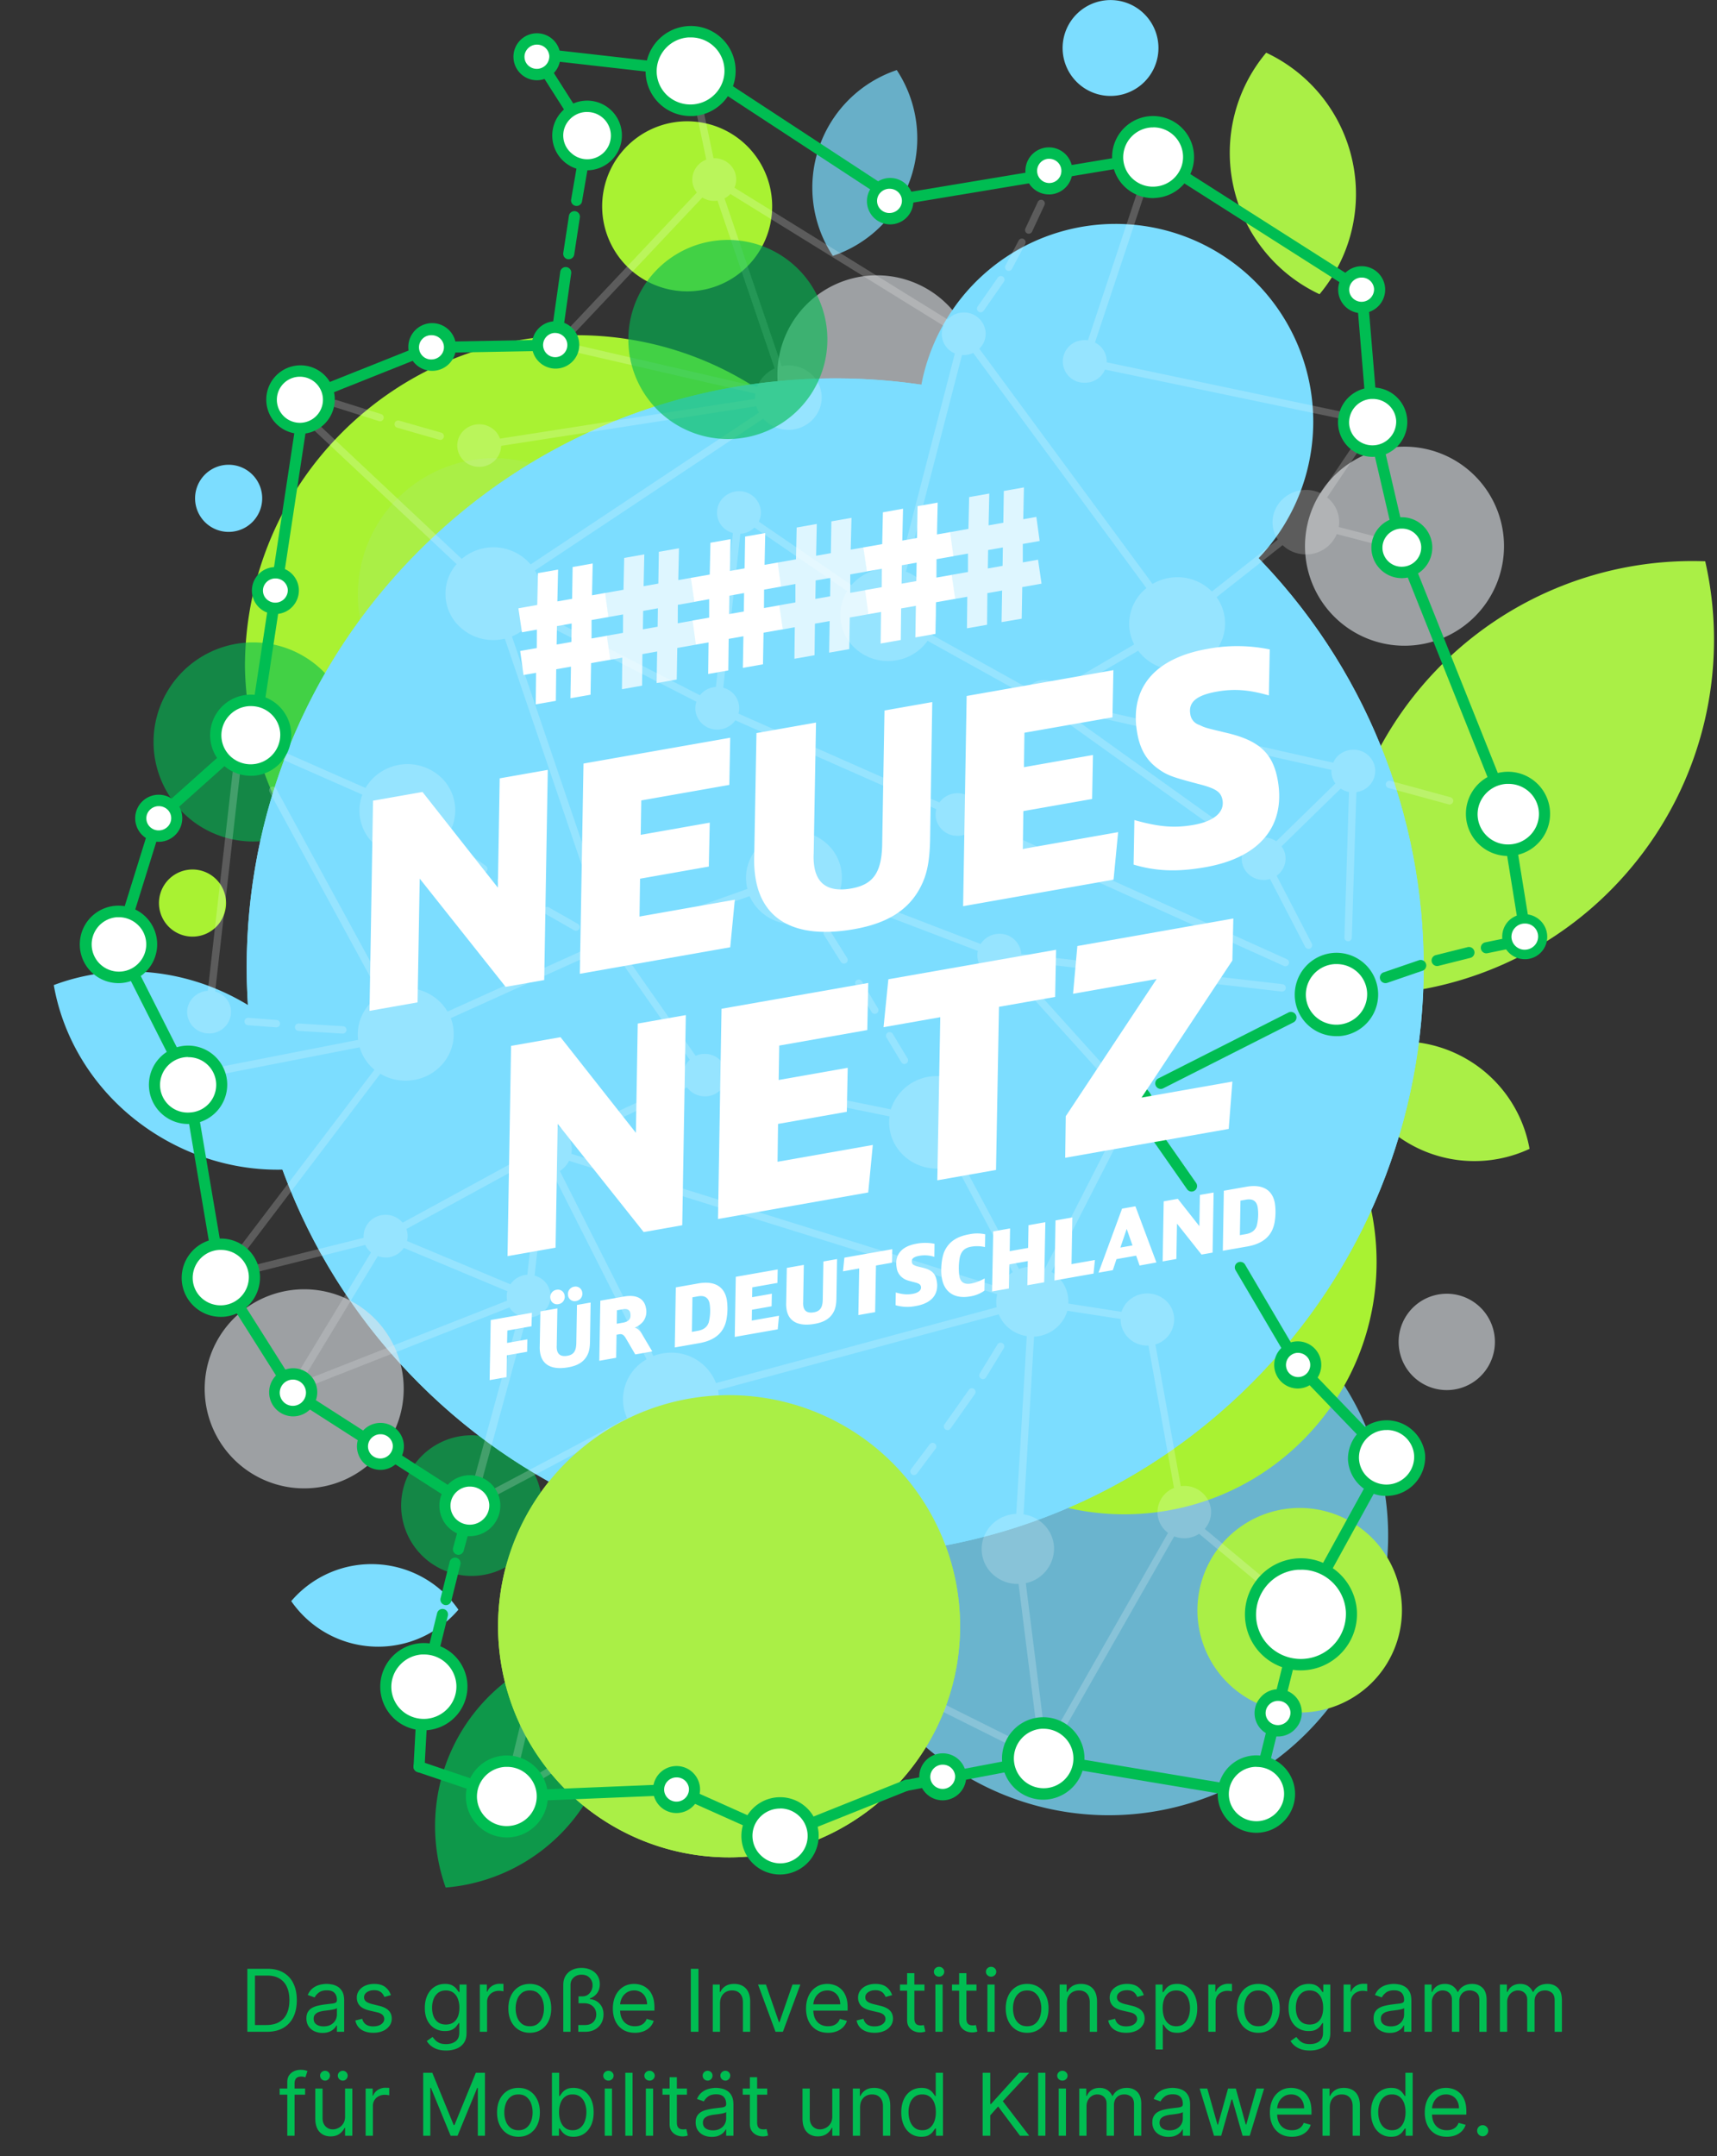 <svg fill="none" xmlns="http://www.w3.org/2000/svg" viewBox="0 0 239 300"><rect x="0" y="0" width="239" height="300" fill="#333333" stroke="none"/><g clip-path="url(#a)"><path d="M209.326 75.141a13.858 13.858 0 0 1-15.678 14.585 13.853 13.853 0 0 1-6.549-24.74 13.855 13.855 0 0 1 20.845 4.927 13.868 13.868 0 0 1 1.382 5.228Z" fill="#E1E6EA" style="mix-blend-mode:multiply" opacity=".61"/><path d="M171.697 25.97a21.67 21.67 0 0 0 11.977 14.968 21.714 21.714 0 0 0 .312-27.513 21.71 21.71 0 0 0-7.736-6.091 21.668 21.668 0 0 0-4.553 18.636Z" fill="#AAEF46" style="mix-blend-mode:multiply"/><path d="M193.224 213.693a38.89 38.89 0 0 1-66.386 27.497 38.882 38.882 0 0 1-8.428-42.381 38.882 38.882 0 0 1 35.929-24.004 38.888 38.888 0 0 1 38.885 38.888Z" fill="#7CDDFF" style="mix-blend-mode:multiply" opacity=".76"/><path d="M227.202 120.552a49.35 49.35 0 0 0 10.158-42.453 49.437 49.437 0 0 0-39.844 17.85 49.431 49.431 0 0 0-10.159 42.462 49.35 49.35 0 0 0 39.845-17.859Z" fill="#AAEF46" style="mix-blend-mode:multiply"/><path d="M37.136 282.711h-2.705v-8.768h2.825c.85 0 1.579.175 2.184.526a3.451 3.451 0 0 1 1.391 1.503c.323.651.484 1.43.484 2.338 0 .913-.163 1.699-.488 2.359a3.48 3.48 0 0 1-1.421 1.515c-.623.351-1.379.527-2.27.527Zm-1.644-.942h1.576c.725 0 1.326-.14 1.802-.42a2.58 2.58 0 0 0 1.067-1.194c.233-.517.35-1.132.35-1.845 0-.708-.115-1.318-.346-1.828a2.558 2.558 0 0 0-1.036-1.182c-.46-.277-1.032-.415-1.717-.415h-1.696v6.884Zm9.402 1.096a2.67 2.67 0 0 1-1.134-.235c-.34-.16-.61-.39-.81-.69-.2-.302-.3-.668-.3-1.096 0-.377.075-.682.223-.916a1.58 1.58 0 0 1 .596-.557 3.1 3.1 0 0 1 .822-.299 9.85 9.85 0 0 1 .912-.163c.4-.051.723-.09.971-.116.252-.028.434-.075.548-.141.117-.065.176-.18.176-.342v-.035c0-.422-.116-.75-.347-.984-.228-.234-.575-.351-1.04-.351-.483 0-.86.105-1.135.316-.274.212-.466.437-.578.677l-.959-.343c.172-.399.4-.71.685-.933.288-.225.602-.382.942-.471.343-.091.68-.137 1.01-.137.212 0 .454.026.728.077.277.049.544.15.8.304.26.154.476.387.647.698.172.311.257.728.257 1.25v4.333h-1.01v-.891h-.052a1.76 1.76 0 0 1-.342.458 1.97 1.97 0 0 1-.638.416c-.265.114-.59.171-.972.171Zm.154-.908c.4 0 .737-.078 1.01-.235a1.605 1.605 0 0 0 .84-1.392v-.924c-.043.051-.137.098-.283.141-.142.04-.308.076-.496.107a21.226 21.226 0 0 1-.968.128c-.263.035-.508.09-.736.167a1.271 1.271 0 0 0-.548.339c-.137.148-.206.351-.206.608 0 .351.13.616.39.796.262.177.595.265.997.265Zm9.362-4.349-.907.256a1.696 1.696 0 0 0-.253-.441 1.228 1.228 0 0 0-.445-.359c-.188-.094-.43-.141-.724-.141-.402 0-.737.092-1.006.278-.265.182-.398.415-.398.698a.72.72 0 0 0 .274.595c.183.145.468.267.856.364l.977.239c.588.143 1.026.361 1.314.655.288.292.432.667.432 1.126 0 .377-.108.714-.325 1.011a2.155 2.155 0 0 1-.899.702c-.385.171-.833.257-1.344.257-.671 0-1.226-.146-1.666-.437-.44-.291-.718-.716-.835-1.276l.96-.239c.09.354.263.619.517.796.257.177.593.265 1.006.265.471 0 .845-.1 1.122-.299.28-.203.42-.446.42-.728 0-.228-.08-.42-.24-.574-.16-.157-.405-.274-.736-.351l-1.096-.257c-.603-.143-1.045-.364-1.328-.663-.28-.303-.42-.681-.42-1.135 0-.371.105-.699.313-.985a2.14 2.14 0 0 1 .86-.672c.366-.163.78-.244 1.242-.244.651 0 1.162.143 1.533.428.374.286.64.662.797 1.131Zm7.687 7.706c-.488 0-.908-.063-1.26-.188a2.643 2.643 0 0 1-1.43-1.131l.806-.565c.091.12.207.257.347.411.14.157.33.293.573.407.246.117.567.175.964.175.53 0 .969-.128 1.314-.385.345-.257.518-.659.518-1.207v-1.336h-.086c-.074.12-.18.268-.316.445-.135.174-.329.33-.583.467-.25.134-.59.201-1.019.201a2.74 2.74 0 0 1-1.43-.377 2.638 2.638 0 0 1-.997-1.096c-.243-.479-.364-1.061-.364-1.746 0-.674.118-1.261.355-1.76.237-.502.567-.891.99-1.165.422-.276.91-.415 1.464-.415.428 0 .767.071 1.019.214.253.14.448.3.582.48.137.177.242.322.317.436h.102v-1.044h.976v6.764c0 .565-.128 1.025-.385 1.379a2.188 2.188 0 0 1-1.027.783 3.864 3.864 0 0 1-1.43.253Zm-.035-3.614c.406 0 .748-.092 1.028-.278.28-.185.492-.452.638-.8.145-.349.218-.765.218-1.251a3.4 3.4 0 0 0-.214-1.254 1.887 1.887 0 0 0-.633-.852c-.28-.205-.626-.308-1.037-.308-.428 0-.784.108-1.07.325a1.98 1.98 0 0 0-.638.874c-.14.365-.21.77-.21 1.215 0 .457.072.861.214 1.212.146.348.36.622.643.822.285.197.639.295 1.061.295Zm4.727 1.011v-6.576h.976v.993h.069c.12-.325.336-.589.65-.792a1.913 1.913 0 0 1 1.062-.304c.074 0 .167.001.278.004.112.003.196.007.253.013v1.028a2.665 2.665 0 0 0-.235-.039 2.32 2.32 0 0 0-.382-.03c-.32 0-.605.067-.856.201a1.523 1.523 0 0 0-.59.548 1.48 1.48 0 0 0-.215.792v4.162h-1.01Zm6.957.137c-.594 0-1.114-.141-1.563-.424a2.883 2.883 0 0 1-1.044-1.186c-.248-.508-.373-1.102-.373-1.781 0-.685.124-1.283.373-1.794.251-.511.6-.907 1.044-1.19.449-.283.97-.424 1.563-.424.594 0 1.113.141 1.559.424.448.283.796.679 1.044 1.19.251.511.377 1.109.377 1.794 0 .679-.126 1.273-.377 1.781a2.843 2.843 0 0 1-1.044 1.186c-.446.283-.965.424-1.559.424Zm0-.908c.451 0 .822-.115 1.113-.347.291-.231.507-.535.647-.911.14-.377.21-.785.21-1.225 0-.439-.07-.849-.21-1.229a2.073 2.073 0 0 0-.647-.92c-.29-.234-.662-.351-1.113-.351-.45 0-.822.117-1.113.351a2.073 2.073 0 0 0-.646.92c-.14.38-.21.79-.21 1.229 0 .44.07.848.21 1.225.14.376.355.68.646.911.291.232.662.347 1.113.347Zm4.659.771v-6.525c0-.488.107-.909.321-1.263.217-.354.516-.625.895-.813.383-.192.822-.287 1.319-.287.485 0 .92.091 1.306.274.385.183.689.442.912.779.222.337.334.739.334 1.207 0 .5-.129.921-.386 1.263a2.08 2.08 0 0 1-1.002.724v.086c.557.054 1.012.272 1.366.655.357.379.535.874.535 1.485 0 .463-.105.876-.316 1.242a2.288 2.288 0 0 1-.891.86c-.383.209-.83.313-1.344.313h-.96v-.942h.977c.31 0 .58-.063.805-.188.228-.126.405-.3.53-.523a1.52 1.52 0 0 0 .189-.762c0-.451-.153-.823-.458-1.117-.306-.294-.718-.441-1.238-.441h-.77v-.959h.548c.288 0 .536-.073.745-.219.211-.148.374-.339.488-.573.114-.237.171-.487.171-.75a1.45 1.45 0 0 0-.41-1.044c-.272-.286-.643-.428-1.114-.428-.442 0-.81.132-1.105.398-.29.262-.436.604-.436 1.023v6.525h-1.01Zm9.967.137c-.633 0-1.18-.14-1.64-.42a2.812 2.812 0 0 1-1.057-1.181c-.245-.508-.368-1.099-.368-1.773 0-.673.123-1.267.368-1.781a2.906 2.906 0 0 1 1.036-1.207c.445-.291.965-.437 1.558-.437.343 0 .681.057 1.015.171.334.115.638.3.912.557.274.254.492.591.655 1.01.163.42.244.937.244 1.55v.428h-5.069v-.873h4.042a2.16 2.16 0 0 0-.223-.993 1.684 1.684 0 0 0-.625-.69 1.754 1.754 0 0 0-.95-.252c-.403 0-.751.1-1.045.299a1.97 1.97 0 0 0-.672.771 2.266 2.266 0 0 0-.236 1.019v.582c0 .497.086.918.257 1.263.174.343.415.604.724.784a2.12 2.12 0 0 0 1.074.265c.266 0 .505-.037.72-.111a1.53 1.53 0 0 0 .56-.343c.157-.154.279-.345.364-.573l.976.274a2.162 2.162 0 0 1-.518.873 2.518 2.518 0 0 1-.899.582 3.335 3.335 0 0 1-1.203.206Zm8.85-8.905v8.768H96.16v-8.768h1.062Zm3.002 4.812v3.956h-1.01v-6.576h.976v1.027h.085c.155-.334.389-.602.703-.805.313-.205.719-.308 1.215-.308.446 0 .835.091 1.169.274.334.18.594.454.779.822.186.365.279.828.279 1.387v4.179h-1.011v-4.11c0-.517-.134-.919-.402-1.208-.268-.291-.637-.436-1.105-.436-.322 0-.611.07-.865.21a1.495 1.495 0 0 0-.595.612c-.145.268-.218.593-.218.976Zm11.184-2.62-2.432 6.576h-1.027l-2.432-6.576h1.096l1.815 5.24h.069l1.815-5.24h1.096Zm3.855 6.713c-.633 0-1.18-.14-1.639-.42a2.81 2.81 0 0 1-1.058-1.181c-.245-.508-.368-1.099-.368-1.773 0-.673.123-1.267.368-1.781a2.906 2.906 0 0 1 1.036-1.207c.445-.291.965-.437 1.559-.437.342 0 .68.057 1.014.171.334.115.638.3.912.557.274.254.492.591.655 1.01.163.42.244.937.244 1.55v.428h-5.069v-.873h4.042a2.16 2.16 0 0 0-.223-.993 1.688 1.688 0 0 0-.625-.69 1.752 1.752 0 0 0-.95-.252c-.403 0-.751.1-1.045.299a1.972 1.972 0 0 0-.672.771 2.266 2.266 0 0 0-.236 1.019v.582c0 .497.086.918.257 1.263.174.343.415.604.724.784.308.177.666.265 1.074.265.266 0 .505-.037.72-.111.216-.077.403-.191.56-.343.157-.154.279-.345.364-.573l.976.274a2.15 2.15 0 0 1-.518.873 2.51 2.51 0 0 1-.899.582 3.328 3.328 0 0 1-1.203.206Zm8.918-5.24-.907.256a1.704 1.704 0 0 0-.253-.441 1.227 1.227 0 0 0-.445-.359c-.189-.094-.43-.141-.724-.141-.402 0-.738.092-1.006.278-.265.182-.398.415-.398.698a.72.72 0 0 0 .274.595c.183.145.468.267.856.364l.976.239c.588.143 1.026.361 1.315.655.288.292.432.667.432 1.126 0 .377-.108.714-.325 1.011a2.156 2.156 0 0 1-.899.702c-.386.171-.834.257-1.345.257-.67 0-1.226-.146-1.665-.437-.44-.291-.718-.716-.835-1.276l.959-.239c.091.354.264.619.518.796.257.177.592.265 1.006.265.471 0 .845-.1 1.122-.299.28-.203.42-.446.42-.728 0-.228-.08-.42-.24-.574-.16-.157-.406-.274-.737-.351l-1.096-.257c-.602-.143-1.044-.364-1.327-.663-.28-.303-.419-.681-.419-1.135 0-.371.104-.699.312-.985a2.13 2.13 0 0 1 .861-.672 3.014 3.014 0 0 1 1.241-.244c.651 0 1.162.143 1.533.428.374.286.639.662.796 1.131Zm4.501-1.473v.856h-3.408v-.856h3.408Zm-2.415-1.576h1.011v6.268c0 .286.041.5.124.642.086.14.194.234.325.283a1.3 1.3 0 0 0 .424.068c.111 0 .203-.005.274-.017l.171-.034.206.908a2.222 2.222 0 0 1-.754.119 2.03 2.03 0 0 1-.839-.184 1.661 1.661 0 0 1-.676-.56c-.177-.252-.266-.568-.266-.951v-6.542Zm3.935 8.152v-6.576h1.01v6.576h-1.01Zm.514-7.672a.72.72 0 0 1-.51-.201.649.649 0 0 1-.21-.484c0-.189.07-.35.21-.484a.72.72 0 0 1 .51-.201c.197 0 .365.067.505.201a.639.639 0 0 1 .214.484.642.642 0 0 1-.214.484.704.704 0 0 1-.505.201Zm5.207 1.096v.856h-3.408v-.856h3.408Zm-2.415-1.576h1.011v6.268c0 .286.041.5.124.642.085.14.194.234.325.283a1.3 1.3 0 0 0 .424.068c.111 0 .203-.005.274-.017l.171-.034.206.908a2.222 2.222 0 0 1-.754.119 2.03 2.03 0 0 1-.839-.184 1.655 1.655 0 0 1-.676-.56c-.177-.252-.266-.568-.266-.951v-6.542Zm3.935 8.152v-6.576h1.01v6.576h-1.01Zm.513-7.672a.72.72 0 0 1-.509-.201.649.649 0 0 1-.21-.484c0-.189.07-.35.21-.484a.72.72 0 0 1 .509-.201c.197 0 .366.067.506.201a.642.642 0 0 1 .214.484.645.645 0 0 1-.214.484.706.706 0 0 1-.506.201Zm5.019 7.809c-.593 0-1.114-.141-1.562-.424a2.877 2.877 0 0 1-1.045-1.186c-.248-.508-.373-1.102-.373-1.781 0-.685.125-1.283.373-1.794a2.87 2.87 0 0 1 1.045-1.19c.448-.283.969-.424 1.562-.424.594 0 1.113.141 1.559.424.448.283.796.679 1.044 1.19.251.511.377 1.109.377 1.794 0 .679-.126 1.273-.377 1.781a2.84 2.84 0 0 1-1.044 1.186c-.446.283-.965.424-1.559.424Zm0-.908c.451 0 .822-.115 1.113-.347a2.04 2.04 0 0 0 .647-.911c.14-.377.21-.785.21-1.225 0-.439-.07-.849-.21-1.229a2.068 2.068 0 0 0-.647-.92c-.291-.234-.662-.351-1.113-.351-.451 0-.822.117-1.113.351a2.066 2.066 0 0 0-.646.92c-.14.38-.21.79-.21 1.229 0 .44.07.848.21 1.225.139.376.355.68.646.911.291.232.662.347 1.113.347Zm5.533-3.185v3.956h-1.011v-6.576h.977v1.027h.085c.154-.334.388-.602.702-.805.314-.205.72-.308 1.216-.308.445 0 .835.091 1.169.274.334.18.594.454.779.822.186.365.279.828.279 1.387v4.179h-1.011v-4.11c0-.517-.134-.919-.402-1.208-.269-.291-.637-.436-1.105-.436-.322 0-.611.07-.865.21a1.495 1.495 0 0 0-.595.612c-.145.268-.218.593-.218.976Zm10.7-1.147-.908.256a1.7 1.7 0 0 0-.252-.441 1.23 1.23 0 0 0-.446-.359c-.188-.094-.429-.141-.723-.141-.403 0-.738.092-1.006.278-.266.182-.398.415-.398.698a.72.72 0 0 0 .274.595c.182.145.468.267.856.364l.976.239c.588.143 1.026.361 1.314.655.289.292.433.667.433 1.126 0 .377-.109.714-.326 1.011a2.15 2.15 0 0 1-.899.702c-.385.171-.833.257-1.344.257-.671 0-1.226-.146-1.665-.437-.44-.291-.718-.716-.835-1.276l.959-.239c.091.354.264.619.518.796.257.177.592.265 1.006.265.471 0 .845-.1 1.122-.299.279-.203.419-.446.419-.728 0-.228-.08-.42-.24-.574-.159-.157-.405-.274-.736-.351l-1.096-.257c-.602-.143-1.045-.364-1.327-.663-.28-.303-.42-.681-.42-1.135 0-.371.104-.699.313-.985.211-.285.498-.509.86-.672a3.019 3.019 0 0 1 1.242-.244c.651 0 1.162.143 1.533.428.373.286.639.662.796 1.131Zm1.641 7.569v-9.042h.976v1.044h.12c.074-.114.177-.259.308-.436a1.8 1.8 0 0 1 .574-.48c.251-.143.591-.214 1.019-.214a2.62 2.62 0 0 1 1.464.415c.422.277.752.67.989 1.178.237.508.355 1.107.355 1.798 0 .696-.118 1.3-.355 1.811-.237.508-.565.902-.985 1.182a2.579 2.579 0 0 1-1.451.415c-.423 0-.761-.07-1.015-.21a1.88 1.88 0 0 1-.586-.484 6.24 6.24 0 0 1-.317-.454h-.086v3.477h-1.01Zm.993-5.754c0 .496.073.935.218 1.314.146.377.359.672.638.886.28.212.622.317 1.028.317.422 0 .775-.111 1.057-.334.286-.225.5-.528.642-.907.146-.383.219-.808.219-1.276 0-.463-.072-.879-.214-1.25a1.938 1.938 0 0 0-.638-.887c-.283-.219-.638-.329-1.066-.329-.411 0-.757.104-1.036.312a1.88 1.88 0 0 0-.634.865c-.143.368-.214.798-.214 1.289Zm6.353 3.288v-6.576h.977v.993h.068c.12-.325.337-.589.651-.792a1.913 1.913 0 0 1 1.062-.304c.074 0 .167.001.278.004.111.003.195.007.253.013v1.028a2.73 2.73 0 0 0-.236-.039c-.12-.02-.247-.03-.381-.03-.32 0-.605.067-.856.201a1.522 1.522 0 0 0-.591.548 1.478 1.478 0 0 0-.214.792v4.162h-1.011Zm6.958.137c-.594 0-1.115-.141-1.563-.424a2.891 2.891 0 0 1-1.045-1.186c-.248-.508-.372-1.102-.372-1.781 0-.685.124-1.283.372-1.794.252-.511.6-.907 1.045-1.19.448-.283.969-.424 1.563-.424.593 0 1.113.141 1.558.424.448.283.796.679 1.045 1.19.251.511.376 1.109.376 1.794 0 .679-.125 1.273-.376 1.781a2.85 2.85 0 0 1-1.045 1.186c-.445.283-.965.424-1.558.424Zm0-.908c.451 0 .822-.115 1.113-.347.291-.231.506-.535.646-.911.14-.377.21-.785.21-1.225 0-.439-.07-.849-.21-1.229a2.074 2.074 0 0 0-.646-.92c-.291-.234-.662-.351-1.113-.351-.451 0-.822.117-1.113.351a2.068 2.068 0 0 0-.647.92c-.14.38-.21.79-.21 1.229 0 .44.07.848.21 1.225.14.376.355.68.647.911.291.232.662.347 1.113.347Zm7.176 3.374c-.488 0-.907-.063-1.258-.188a2.662 2.662 0 0 1-1.43-1.131l.804-.565c.092.12.207.257.347.411.14.157.331.293.574.407.245.117.567.175.963.175.531 0 .969-.128 1.315-.385.345-.257.518-.659.518-1.207v-1.336h-.086c-.074.12-.18.268-.317.445-.134.174-.328.33-.582.467-.251.134-.591.201-1.019.201a2.735 2.735 0 0 1-1.43-.377c-.42-.251-.752-.616-.998-1.096-.242-.479-.363-1.061-.363-1.746 0-.674.118-1.261.355-1.76.237-.502.566-.891.989-1.165.422-.276.91-.415 1.464-.415.428 0 .768.071 1.019.214.254.14.448.3.582.48.137.177.243.322.317.436h.103v-1.044h.976v6.764c0 .565-.128 1.025-.385 1.379a2.19 2.19 0 0 1-1.028.783 3.865 3.865 0 0 1-1.43.253Zm-.034-3.614c.405 0 .748-.092 1.028-.278.279-.185.492-.452.637-.8.146-.349.219-.765.219-1.251 0-.473-.072-.892-.214-1.254a1.888 1.888 0 0 0-.634-.852c-.28-.205-.625-.308-1.036-.308-.428 0-.785.108-1.07.325a1.971 1.971 0 0 0-.638.874c-.14.365-.21.77-.21 1.215 0 .457.071.861.214 1.212.146.348.36.622.642.822.286.197.64.295 1.062.295Zm4.727 1.011v-6.576h.976v.993h.068c.12-.325.337-.589.651-.792a1.913 1.913 0 0 1 1.062-.304c.074 0 .167.001.278.004.111.003.196.007.253.013v1.028a2.73 2.73 0 0 0-.236-.039c-.12-.02-.247-.03-.381-.03-.32 0-.605.067-.856.201a1.53 1.53 0 0 0-.591.548 1.478 1.478 0 0 0-.214.792v4.162h-1.01Zm6.421.154c-.417 0-.795-.078-1.135-.235-.34-.16-.609-.39-.809-.69-.2-.302-.3-.668-.3-1.096 0-.377.074-.682.223-.916.148-.237.347-.422.595-.557a3.1 3.1 0 0 1 .822-.299c.302-.069.606-.123.912-.163.399-.051.723-.09.972-.116.251-.028.433-.075.548-.141.117-.065.175-.18.175-.342v-.035c0-.422-.115-.75-.347-.984-.228-.234-.575-.351-1.04-.351-.482 0-.861.105-1.135.316-.274.212-.466.437-.577.677l-.96-.343c.172-.399.4-.71.685-.933.289-.225.603-.382.942-.471.343-.091.68-.137 1.011-.137.211 0 .454.026.728.077.276.049.543.15.8.304.26.154.475.387.647.698.171.311.257.728.257 1.25v4.333h-1.011v-.891h-.051a1.773 1.773 0 0 1-.343.458c-.16.163-.372.302-.638.416-.265.114-.589.171-.971.171Zm.154-.908c.399 0 .736-.078 1.01-.235a1.605 1.605 0 0 0 .839-1.392v-.924c-.043.051-.137.098-.282.141a4.7 4.7 0 0 1-.497.107 21.5 21.5 0 0 1-.968.128c-.262.035-.508.09-.736.167a1.275 1.275 0 0 0-.548.339c-.137.148-.206.351-.206.608 0 .351.13.616.39.796.263.177.595.265.998.265Zm4.704.754v-6.576h.976v1.027h.086c.137-.351.358-.623.663-.817.306-.197.672-.296 1.1-.296.434 0 .795.099 1.084.296.291.194.518.466.68.817h.069c.168-.339.421-.609.758-.809.336-.203.74-.304 1.211-.304.588 0 1.069.184 1.443.552.374.366.561.935.561 1.709v4.401h-1.01v-4.401c0-.486-.133-.832-.399-1.041a1.474 1.474 0 0 0-.937-.312c-.463 0-.821.14-1.075.419-.254.277-.381.628-.381 1.054v4.281h-1.027v-4.504c0-.374-.122-.675-.364-.903-.243-.232-.555-.347-.938-.347-.263 0-.508.07-.736.21a1.569 1.569 0 0 0-.548.582 1.717 1.717 0 0 0-.206.852v4.11h-1.01Zm10.478 0v-6.576h.976v1.027h.086c.137-.351.358-.623.664-.817.305-.197.672-.296 1.1-.296.434 0 .795.099 1.083.296.291.194.518.466.681.817h.068c.169-.339.421-.609.758-.809.337-.203.741-.304 1.212-.304.588 0 1.069.184 1.443.552.374.366.56.935.56 1.709v4.401h-1.01v-4.401c0-.486-.133-.832-.398-1.041a1.477 1.477 0 0 0-.938-.312c-.462 0-.82.14-1.074.419-.254.277-.381.628-.381 1.054v4.281h-1.028v-4.504c0-.374-.121-.675-.364-.903-.242-.232-.555-.347-.937-.347-.263 0-.508.07-.737.21a1.577 1.577 0 0 0-.548.582 1.716 1.716 0 0 0-.205.852v4.11h-1.011Zm-166.306 7.891v.856h-3.545v-.856h3.545Zm-2.483 6.576v-7.483c0-.377.088-.691.265-.942.177-.251.407-.44.69-.565.282-.126.58-.189.894-.189.249 0 .451.02.608.06.157.04.274.077.351.111l-.29.874a4.31 4.31 0 0 0-.215-.064 1.283 1.283 0 0 0-.35-.039c-.335 0-.576.084-.724.253-.146.168-.219.415-.219.74v7.244h-1.01Zm8.043-2.688v-3.888h1.01v6.576h-1.01v-1.113h-.068a2.156 2.156 0 0 1-.72.852c-.325.231-.736.347-1.232.347-.411 0-.777-.09-1.096-.27a1.88 1.88 0 0 1-.754-.822c-.183-.368-.274-.832-.274-1.391v-4.179h1.01v4.11c0 .48.135.862.403 1.148.271.285.616.428 1.036.428.251 0 .507-.064.766-.193.263-.128.483-.325.66-.591.18-.265.27-.603.27-1.014Zm-2.791-4.984a.666.666 0 0 1-.48-.205.668.668 0 0 1-.205-.48.64.64 0 0 1 .205-.488c.14-.131.3-.197.48-.197.197 0 .36.066.488.197a.654.654 0 0 1 .197.488c0 .18-.066.34-.197.48a.64.64 0 0 1-.488.205Zm2.466 0a.666.666 0 0 1-.48-.205.668.668 0 0 1-.205-.48.64.64 0 0 1 .205-.488c.14-.131.3-.197.48-.197.197 0 .36.066.488.197a.654.654 0 0 1 .197.488c0 .18-.066.34-.197.48a.64.64 0 0 1-.488.205Zm3.186 7.672v-6.576h.977v.993h.068c.12-.325.337-.589.65-.792a1.92 1.92 0 0 1 1.063-.304 10.959 10.959 0 0 1 .53.018v1.027a3.345 3.345 0 0 0-.235-.038c-.12-.02-.247-.03-.381-.03-.32 0-.605.067-.856.201a1.476 1.476 0 0 0-.805 1.34v4.161h-1.01Zm8.014-8.768h1.267l2.98 7.278h.103l2.98-7.278h1.267v8.768h-.993v-6.661h-.086l-2.74 6.661h-.96l-2.74-6.661h-.085v6.661h-.993v-8.768Zm13.26 8.905c-.593 0-1.114-.141-1.562-.423a2.883 2.883 0 0 1-1.045-1.186c-.248-.508-.373-1.102-.373-1.781 0-.685.125-1.283.373-1.794a2.88 2.88 0 0 1 1.045-1.191c.448-.282.969-.423 1.562-.423.594 0 1.113.141 1.559.423.448.283.796.68 1.044 1.191.251.511.377 1.109.377 1.794 0 .679-.126 1.273-.377 1.781a2.843 2.843 0 0 1-1.044 1.186c-.446.282-.965.423-1.559.423Zm0-.907c.451 0 .822-.116 1.113-.347.292-.231.507-.535.647-.912s.21-.785.21-1.224c0-.44-.07-.85-.21-1.229a2.07 2.07 0 0 0-.647-.921c-.29-.234-.662-.351-1.113-.351-.45 0-.822.117-1.113.351a2.07 2.07 0 0 0-.646.921 3.52 3.52 0 0 0-.21 1.229c0 .439.07.847.21 1.224.14.377.355.681.646.912.291.231.662.347 1.113.347Zm4.659.77v-8.768h1.01v3.237h.087a9.08 9.08 0 0 1 .308-.437c.134-.18.325-.339.573-.479.252-.143.591-.214 1.02-.214.553 0 1.041.138 1.464.415.422.277.752.669.989 1.177.236.508.355 1.108.355 1.798 0 .697-.118 1.301-.355 1.811-.237.508-.566.902-.985 1.182-.42.277-.904.415-1.452.415-.422 0-.76-.07-1.014-.209a1.883 1.883 0 0 1-.587-.484 6.522 6.522 0 0 1-.316-.454h-.12v1.01h-.977Zm.994-3.288c0 .497.073.935.218 1.315.146.376.358.672.638.886.28.211.622.317 1.027.317.423 0 .775-.112 1.058-.334.285-.226.5-.528.642-.908.146-.382.219-.808.219-1.276a3.46 3.46 0 0 0-.215-1.25 1.93 1.93 0 0 0-.638-.886c-.282-.22-.637-.33-1.066-.33-.41 0-.756.104-1.036.313-.28.205-.49.494-.633.865-.143.368-.214.797-.214 1.288Zm6.357 3.288v-6.576h1.01v6.576h-1.01Zm.514-7.672a.719.719 0 0 1-.51-.201.646.646 0 0 1-.209-.484c0-.188.07-.349.21-.484a.719.719 0 0 1 .51-.201c.196 0 .365.067.504.201a.643.643 0 0 1 .215.484.64.64 0 0 1-.215.484.704.704 0 0 1-.505.201Zm3.358-1.096v8.768h-1.01v-8.768h1.01Zm1.85 8.768v-6.576h1.01v6.576H89.9Zm.514-7.672a.719.719 0 0 1-.51-.201.646.646 0 0 1-.209-.484c0-.188.07-.349.21-.484a.719.719 0 0 1 .51-.201c.196 0 .365.067.504.201a.643.643 0 0 1 .215.484.64.64 0 0 1-.215.484.704.704 0 0 1-.505.201Zm5.207 1.096v.856h-3.407v-.856h3.407Zm-2.414-1.575h1.01v6.268c0 .285.041.499.124.642.086.14.194.234.326.282.134.046.275.069.424.069.11 0 .202-.006.274-.017l.17-.035.206.908a2.056 2.056 0 0 1-.287.077 2.082 2.082 0 0 1-.466.043 2.03 2.03 0 0 1-.84-.184 1.67 1.67 0 0 1-.676-.561c-.177-.251-.265-.568-.265-.95v-6.542Zm5.869 8.305c-.416 0-.794-.078-1.134-.235-.34-.16-.61-.39-.81-.689-.2-.303-.299-.668-.299-1.096 0-.377.074-.682.223-.917.148-.236.346-.422.595-.556.248-.134.522-.234.822-.3.302-.068.606-.123.912-.162.4-.052.723-.09.972-.116.251-.029.433-.076.548-.141.117-.066.175-.18.175-.343v-.034c0-.423-.115-.751-.347-.985-.228-.234-.575-.351-1.04-.351-.482 0-.86.106-1.135.317-.274.211-.466.437-.578.676l-.959-.342c.172-.4.4-.711.685-.933.289-.226.603-.383.942-.471.343-.092.68-.137 1.01-.137.212 0 .455.025.729.077.276.048.543.15.8.304.26.154.475.386.647.697.171.312.257.728.257 1.251v4.332h-1.011v-.89h-.051a1.79 1.79 0 0 1-.343.458c-.16.163-.372.301-.638.415-.265.114-.59.171-.972.171Zm.155-.907c.4 0 .736-.079 1.01-.236a1.598 1.598 0 0 0 .839-1.391v-.925c-.043.052-.137.099-.282.141a4.7 4.7 0 0 1-.497.107 21.645 21.645 0 0 1-.968.129c-.262.034-.508.09-.736.167a1.27 1.27 0 0 0-.548.338c-.137.149-.206.351-.206.608 0 .351.13.617.39.796.263.177.595.266.998.266Zm-.737-6.919a.666.666 0 0 1-.48-.205.668.668 0 0 1-.205-.48.64.64 0 0 1 .206-.488c.14-.131.3-.197.48-.197.196 0 .359.066.487.197a.654.654 0 0 1 .197.488.68.68 0 0 1-.197.48.64.64 0 0 1-.488.205Zm2.466 0a.665.665 0 0 1-.479-.205.668.668 0 0 1-.206-.48c0-.197.069-.359.206-.488a.681.681 0 0 1 .479-.197c.197 0 .36.066.488.197a.652.652 0 0 1 .197.488.68.68 0 0 1-.197.48.639.639 0 0 1-.488.205Zm5.835 1.096v.856h-3.408v-.856h3.408Zm-2.415-1.575h1.01v6.268c0 .285.042.499.124.642.086.14.195.234.326.282.134.046.275.069.424.069.111 0 .202-.006.274-.017l.171-.035.205.908a2.05 2.05 0 0 1-.286.077 2.09 2.09 0 0 1-.467.043 2.03 2.03 0 0 1-.839-.184 1.674 1.674 0 0 1-.677-.561c-.177-.251-.265-.568-.265-.95v-6.542Zm11.47 5.463v-3.888h1.01v6.576h-1.01v-1.113h-.069a2.158 2.158 0 0 1-.719.852c-.326.231-.737.347-1.233.347-.411 0-.777-.09-1.096-.27a1.881 1.881 0 0 1-.754-.822c-.182-.368-.274-.832-.274-1.391v-4.179h1.011v4.11c0 .48.134.862.402 1.148.271.285.617.428 1.036.428.251 0 .507-.064.767-.193.262-.128.482-.325.659-.591.18-.265.27-.603.27-1.014Zm3.871-1.268v3.956h-1.01v-6.576h.976v1.028h.085c.155-.334.389-.602.703-.805.313-.206.719-.308 1.215-.308.446 0 .835.091 1.169.274.334.179.594.453.779.822.186.365.279.827.279 1.387v4.178h-1.011v-4.11c0-.516-.134-.919-.402-1.207-.268-.291-.637-.437-1.105-.437-.322 0-.61.07-.865.21-.251.14-.449.344-.595.612-.145.269-.218.594-.218.976Zm8.525 4.093c-.548 0-1.032-.138-1.451-.415-.42-.28-.748-.674-.985-1.182-.237-.51-.355-1.114-.355-1.811 0-.69.118-1.29.355-1.798s.567-.9.989-1.177c.423-.277.911-.415 1.464-.415.428 0 .767.071 1.015.214.251.14.442.299.574.479.134.177.238.323.312.437h.086v-3.237h1.01v8.768h-.976v-1.01h-.12c-.074.12-.18.271-.317.454a1.88 1.88 0 0 1-.586.484c-.254.139-.592.209-1.015.209Zm.137-.907c.406 0 .748-.106 1.028-.317.279-.214.492-.51.638-.886.145-.38.218-.818.218-1.315 0-.491-.071-.92-.214-1.288-.143-.371-.354-.66-.634-.865-.279-.209-.625-.313-1.036-.313-.428 0-.785.11-1.07.33a1.972 1.972 0 0 0-.638.886 3.52 3.52 0 0 0-.21 1.25c0 .468.072.894.214 1.276.146.38.36.682.642.908.286.222.64.334 1.062.334Zm8.396.77v-8.768h1.062v4.35h.102l3.939-4.35h1.387l-3.682 3.956 3.682 4.812h-1.284l-3.048-4.075-1.096 1.233v2.842h-1.062Zm8.738-8.768v8.768h-1.01v-8.768h1.01Zm1.851 8.768v-6.576h1.01v6.576h-1.01Zm.513-7.672a.72.72 0 0 1-.509-.201.645.645 0 0 1-.21-.484c0-.188.07-.349.21-.484a.72.72 0 0 1 .509-.201c.197 0 .366.067.506.201a.645.645 0 0 1 .214.484c0 .189-.072.35-.214.484a.706.706 0 0 1-.506.201Zm2.348 7.672v-6.576h.976v1.028h.085c.137-.351.359-.624.664-.818.305-.197.672-.295 1.1-.295.434 0 .795.098 1.084.295.291.194.518.467.68.818h.069c.168-.34.421-.61.758-.809.336-.203.74-.304 1.211-.304.588 0 1.069.184 1.443.552.374.365.561.935.561 1.708v4.401h-1.011v-4.401c0-.485-.132-.832-.398-1.04a1.47 1.47 0 0 0-.937-.313c-.463 0-.821.14-1.075.42-.254.277-.381.628-.381 1.053v4.281h-1.027v-4.504c0-.374-.122-.675-.364-.903-.243-.231-.556-.347-.938-.347-.263 0-.508.07-.736.21-.226.14-.409.334-.548.582-.137.246-.206.53-.206.852v4.11h-1.01Zm12.413.154c-.416 0-.794-.078-1.134-.235-.34-.16-.609-.39-.809-.689-.2-.303-.3-.668-.3-1.096 0-.377.074-.682.223-.917.148-.236.346-.422.595-.556.248-.134.522-.234.822-.3.302-.068.606-.123.912-.162.399-.052.723-.09.972-.116.251-.029.433-.076.548-.141.117-.066.175-.18.175-.343v-.034c0-.423-.115-.751-.347-.985-.228-.234-.575-.351-1.04-.351-.482 0-.861.106-1.135.317-.274.211-.466.437-.578.676l-.959-.342c.172-.4.4-.711.685-.933.289-.226.603-.383.942-.471a3.89 3.89 0 0 1 1.011-.137c.211 0 .454.025.728.077.276.048.543.15.8.304.26.154.475.386.647.697.171.312.256.728.256 1.251v4.332h-1.01v-.89h-.051a1.79 1.79 0 0 1-.343.458c-.16.163-.372.301-.638.415-.265.114-.589.171-.972.171Zm.155-.907c.399 0 .736-.079 1.01-.236a1.598 1.598 0 0 0 .839-1.391v-.925c-.043.052-.137.099-.282.141a4.7 4.7 0 0 1-.497.107 21.592 21.592 0 0 1-.968.129c-.262.034-.508.09-.736.167a1.267 1.267 0 0 0-.548.338c-.137.149-.206.351-.206.608 0 .351.13.617.39.796.263.177.595.266.998.266Zm6.194.753-2.004-6.576h1.062l1.421 5.035h.069l1.404-5.035h1.079l1.387 5.018h.068l1.422-5.018h1.062l-2.004 6.576h-.993l-1.439-5.052h-.103l-1.438 5.052h-.993Zm10.839.137c-.634 0-1.18-.14-1.64-.419a2.816 2.816 0 0 1-1.057-1.182c-.246-.508-.369-1.099-.369-1.772 0-.674.123-1.268.369-1.781a2.902 2.902 0 0 1 1.036-1.208c.445-.291.964-.436 1.558-.436.343 0 .681.057 1.015.171.334.114.638.3.912.556.274.254.492.591.655 1.011.162.419.244.936.244 1.55v.428h-5.069v-.874h4.041a2.16 2.16 0 0 0-.222-.993 1.679 1.679 0 0 0-.625-.689 1.75 1.75 0 0 0-.951-.253c-.402 0-.751.1-1.045.3a1.972 1.972 0 0 0-.672.771 2.26 2.26 0 0 0-.235 1.019v.582c0 .496.085.917.257 1.263.174.342.415.603.723.783.308.177.667.266 1.075.266.265 0 .505-.037.719-.112.217-.077.404-.191.561-.342.157-.154.278-.345.364-.574l.976.274a2.171 2.171 0 0 1-.518.874 2.532 2.532 0 0 1-.899.582 3.336 3.336 0 0 1-1.203.205Zm5.27-4.093v3.956h-1.01v-6.576h.976v1.028h.086c.154-.334.388-.602.702-.805.314-.206.719-.308 1.216-.308.445 0 .834.091 1.168.274.334.179.594.453.78.822.185.365.278.827.278 1.387v4.178h-1.011v-4.11c0-.516-.134-.919-.402-1.207-.268-.291-.636-.437-1.105-.437-.322 0-.61.07-.864.21-.252.14-.45.344-.595.612-.146.269-.219.594-.219.976Zm8.525 4.093a2.573 2.573 0 0 1-1.451-.415c-.42-.28-.748-.674-.985-1.182-.237-.51-.355-1.114-.355-1.811 0-.69.118-1.29.355-1.798s.567-.9.989-1.177c.423-.277.911-.415 1.464-.415.429 0 .767.071 1.015.214.251.14.443.299.574.479.134.177.238.323.312.437h.086v-3.237h1.01v8.768h-.976v-1.01h-.12a6.4 6.4 0 0 1-.316.454c-.137.18-.333.341-.587.484-.254.139-.592.209-1.015.209Zm.137-.907c.406 0 .748-.106 1.028-.317.28-.214.492-.51.638-.886.145-.38.218-.818.218-1.315 0-.491-.071-.92-.214-1.288-.143-.371-.354-.66-.634-.865-.279-.209-.625-.313-1.036-.313-.428 0-.785.11-1.07.33a1.972 1.972 0 0 0-.638.886 3.52 3.52 0 0 0-.21 1.25c0 .468.072.894.214 1.276.146.38.36.682.643.908.285.222.639.334 1.061.334Zm7.625.907c-.633 0-1.18-.14-1.639-.419a2.818 2.818 0 0 1-1.058-1.182c-.245-.508-.368-1.099-.368-1.772 0-.674.123-1.268.368-1.781a2.91 2.91 0 0 1 1.036-1.208c.446-.291.965-.436 1.559-.436.342 0 .68.057 1.014.171.334.114.638.3.912.556.274.254.493.591.655 1.011.163.419.244.936.244 1.55v.428h-5.069v-.874h4.042c0-.371-.074-.702-.223-.993a1.672 1.672 0 0 0-.625-.689 1.744 1.744 0 0 0-.95-.253c-.403 0-.751.1-1.045.3a1.972 1.972 0 0 0-.672.771 2.26 2.26 0 0 0-.236 1.019v.582c0 .496.086.917.257 1.263.174.342.416.603.724.783.308.177.666.266 1.074.266.266 0 .506-.037.72-.112.217-.077.404-.191.561-.342.157-.154.278-.345.363-.574l.977.274a2.182 2.182 0 0 1-.518.874 2.536 2.536 0 0 1-.9.582 3.328 3.328 0 0 1-1.203.205Zm4.997-.068a.743.743 0 0 1-.544-.227.743.743 0 0 1-.227-.544c0-.211.076-.392.227-.544a.742.742 0 0 1 .544-.226.74.74 0 0 1 .543.226.741.741 0 0 1 .227.544c0 .14-.035.269-.107.386a.79.79 0 0 1-.278.282.73.73 0 0 1-.385.103Z" fill="#00BD52"/><path d="M181.33 200.417c13.715-13.715 13.715-35.952 0-49.667-13.715-13.715-35.952-13.715-49.667 0-13.715 13.715-13.715 35.952 0 49.667 13.715 13.715 35.952 13.715 49.667 0ZM31.468 125.654a4.675 4.675 0 0 1-2.884 4.316 4.67 4.67 0 1 1 2.884-4.316Z" fill="#A9F232" style="mix-blend-mode:multiply"/><path d="M33.777 139.406c-8.483-4.846-18.164-5.405-26.29-2.339 1.487 8.557 6.892 16.609 15.375 21.452s18.161 5.405 26.288 2.339c-1.488-8.567-6.893-16.619-15.373-21.452Zm18.69 78.25a14.672 14.672 0 0 0-11.928 5.13 14.703 14.703 0 0 0 17.903 5.143 14.7 14.7 0 0 0 5.368-3.952 14.683 14.683 0 0 0-11.343-6.321Z" fill="#7CDDFF" style="mix-blend-mode:multiply"/><path d="M81.342 251.057a25.463 25.463 0 0 0 2.599-22.368 25.495 25.495 0 0 0-23.212 22.466 25.492 25.492 0 0 0 1.305 11.486 25.448 25.448 0 0 0 19.308-11.584Z" fill="#00BD52" style="mix-blend-mode:multiply" opacity=".73"/><path d="M114.015 20.488a17.22 17.22 0 0 0 1.916 15.116 17.256 17.256 0 0 0 10.811-10.737 17.246 17.246 0 0 0-1.915-15.117 17.227 17.227 0 0 0-10.812 10.738Z" fill="#7CDDFF" style="mix-blend-mode:multiply" opacity=".73"/><path d="M126.425 92.815a46.173 46.173 0 0 1-92.33 0c0-25.495 20.667-46.173 46.172-46.173 25.506 0 46.158 20.683 46.158 46.173Z" fill="#A9F232" style="mix-blend-mode:multiply"/><path d="M87.78 82.742a18.982 18.982 0 1 1-37.964 0 18.982 18.982 0 0 1 37.965 0Z" fill="#AAEF46" style="mix-blend-mode:multiply"/><path d="M49.078 103.237a13.852 13.852 0 1 1-27.704 0 13.852 13.852 0 0 1 27.704 0Z" fill="#00BD52" style="mix-blend-mode:multiply" opacity=".61"/><path d="M135.888 51.298a13.858 13.858 0 0 1-7.734 13.306 13.853 13.853 0 1 1 7.734-13.306Z" fill="#E1E6EA" style="mix-blend-mode:multiply" opacity=".61"/><path d="M195.145 224.056a14.236 14.236 0 0 1-24.3 10.064 14.237 14.237 0 0 1-3.084-15.513 14.231 14.231 0 0 1 13.153-8.785 14.222 14.222 0 0 1 10.064 4.169 14.242 14.242 0 0 1 4.167 10.065Z" fill="#AAEF46" style="mix-blend-mode:multiply"/><path d="M107.484 28.71a11.835 11.835 0 0 1-20.2 8.367 11.833 11.833 0 1 1 20.2-8.368Z" fill="#A9F232" style="mix-blend-mode:multiply"/><path d="M133.638 226.283a32.152 32.152 0 0 1-19.849 29.706 32.15 32.15 0 0 1-35.042-6.97 32.155 32.155 0 0 1 22.737-54.891 32.16 32.16 0 0 1 32.154 32.155Z" fill="#AAEF46" style="mix-blend-mode:multiply"/><path d="M182.799 58.668a27.514 27.514 0 0 1-46.97 19.465 27.513 27.513 0 0 1-5.969-29.987 27.52 27.52 0 0 1 25.42-16.99 27.514 27.514 0 0 1 27.519 27.512Z" fill="#7CDDFF" style="mix-blend-mode:multiply"/><path d="M75.448 209.373a9.806 9.806 0 1 1-19.611.006 9.806 9.806 0 0 1 19.61-.006Z" fill="#00BD52" style="mix-blend-mode:multiply" opacity=".61"/><path d="M161.252 6.68a6.672 6.672 0 0 1-7.966 6.542 6.67 6.67 0 1 1 7.966-6.542Z" fill="#7CDDFF" style="mix-blend-mode:multiply"/><path d="M203.387 146.94a18.14 18.14 0 0 0-16.04-.336 18.168 18.168 0 0 0 25.559 13.251 18.134 18.134 0 0 0-9.519-12.915Z" fill="#AAEF46" style="mix-blend-mode:multiply"/><path d="M174.178 192.488c31.99-31.99 31.99-83.856 0-115.846-31.99-31.99-83.856-31.99-115.846 0-31.99 31.99-31.99 83.856 0 115.846 31.99 31.99 83.856 31.99 115.846 0Z" fill="#7CDDFF" style="mix-blend-mode:multiply"/><path d="M174.178 192.488c31.99-31.99 31.99-83.856 0-115.846-31.99-31.99-83.856-31.99-115.846 0-31.99 31.99-31.99 83.856 0 115.846 31.99 31.99 83.856 31.99 115.846 0ZM36.496 69.339a4.67 4.67 0 1 1-9.342 0 4.67 4.67 0 0 1 9.342 0Z" fill="#7CDDFF" style="mix-blend-mode:multiply"/><g opacity=".2" fill="#fff"><path d="M114.871 129.402a.502.502 0 0 0-.229.32.518.518 0 0 0 .065.388l2.339 3.732a.512.512 0 0 0 .437.239.517.517 0 0 0 .417-.215.513.513 0 0 0 .016-.57l-2.339-3.733a.518.518 0 0 0-.706-.161Zm4.407 6.969a.513.513 0 0 0-.179.703l2.198 3.697a.503.503 0 0 0 .311.277.507.507 0 0 0 .414-.045.515.515 0 0 0 .157-.745l-2.198-3.697a.52.52 0 0 0-.312-.241.503.503 0 0 0-.391.051Zm4.3 7.303a.511.511 0 0 0-.177.703l2.052 3.414a.503.503 0 0 0 .929-.132.516.516 0 0 0-.057-.388l-2.052-3.412a.516.516 0 0 0-.695-.185Zm-43.657-14.231a.517.517 0 0 0 .751-.314.51.51 0 0 0-.238-.576l-4.004-2.283a.514.514 0 1 0-.513.89l4.004 2.283Zm-6.554-4.048a.522.522 0 0 0 .582-.026.51.51 0 0 0-.038-.846l-3.891-2.422a.517.517 0 0 0-.707.166.511.511 0 0 0 .165.707l3.89 2.421Zm-10.13-6.821 3.82 2.763a.513.513 0 0 0 .6-.831l-3.82-2.763a.509.509 0 0 0-.582-.036.518.518 0 0 0-.235.326.511.511 0 0 0 .217.541Zm-24.679-13.236 11.88 5.228a6.301 6.301 0 0 0 1.846 7.049 6.731 6.731 0 0 0 4.379 1.598h.439a6.74 6.74 0 0 0 4.583-2.173 6.303 6.303 0 0 0-.569-9.116 6.833 6.833 0 0 0-9.396.574c-.32.349-.6.732-.836 1.142l-11.913-5.243a.51.51 0 0 0-.677.264.513.513 0 0 0 .264.677ZM142.98 32.475a.514.514 0 0 0 .682-.246l1.729-3.702a.51.51 0 0 0-.248-.682.514.514 0 0 0-.683.249l-1.729 3.701a.515.515 0 0 0 .249.68Zm-2.811 5.158a.513.513 0 0 0 .695-.215l1.837-3.468a.517.517 0 0 0-.215-.694.506.506 0 0 0-.391-.037.511.511 0 0 0-.302.251l-1.832 3.468a.516.516 0 0 0 .208.695Zm-3.958 5.734a.513.513 0 0 0 .713-.129l2.801-4.014a.513.513 0 1 0-.841-.587l-2.801 4.016a.51.51 0 0 0 .128.714ZM46.572 56.641l6.202 1.962a.513.513 0 0 0 .308-.977l-6.203-1.957a.513.513 0 1 0-.307.98v-.008Zm8.713 2.871 5.856 1.677a.512.512 0 0 0 .282-.988l-5.856-1.674a.512.512 0 1 0-.282.985Zm-7.644 84.301a.634.634 0 0 0 .087 0 .508.508 0 0 0 .36-.159.504.504 0 0 0 .142-.366.51.51 0 0 0-.327-.467.511.511 0 0 0-.198-.034l-6.102-.372a.512.512 0 0 0-.418.853c.09.102.218.164.354.173l6.102.372Zm-13.164-1.165 3.904.298c.03.002.06.002.09 0a.508.508 0 0 0 .36-.155.506.506 0 0 0 .147-.365.509.509 0 0 0-.155-.361.514.514 0 0 0-.365-.145l-3.896-.298a.515.515 0 0 0-.08 1.026h-.005Zm62.415 95.311a.501.501 0 0 0-.386.073.51.51 0 0 0-.222.325l-1.216 5.9a.512.512 0 0 0 .4.605.441.441 0 0 0 .103 0 .515.515 0 0 0 .513-.41l1.216-5.9a.513.513 0 0 0-.408-.593Zm12.218 8.06a.512.512 0 0 0-.58.436l-.341 2.411a.524.524 0 0 0 .099.381.515.515 0 0 0 .34.199.29.29 0 0 0 .072 0 .514.514 0 0 0 .513-.441l.338-2.412a.51.51 0 0 0-.441-.574Zm-5.318-43.423-3.93-2.968a.514.514 0 0 0-.618.821l3.93 2.965a.513.513 0 0 0 .618-.818Zm14.019 5.736-5.592-1.688a.512.512 0 0 0-.602.733c.065.12.174.21.304.249l5.595 1.688a.51.51 0 0 0 .577-.765.51.51 0 0 0-.282-.217Zm18.751-16.51a.508.508 0 0 0 .257.077.512.512 0 0 0 .438-.256l2.476-4.053a.515.515 0 0 0-.878-.536l-2.475 4.053a.524.524 0 0 0-.061.396.5.5 0 0 0 .243.319Zm-4.963 7.072a.504.504 0 0 0 .532.038.506.506 0 0 0 .183-.161l3.386-4.797a.513.513 0 1 0-.839-.592l-3.386 4.799a.513.513 0 0 0 .124.713Zm-1.473 1.97a.525.525 0 0 0-.38-.097.517.517 0 0 0-.338.2l-2.596 3.458a.51.51 0 0 0-.032.57.5.5 0 0 0 .314.236.518.518 0 0 0 .389-.054.534.534 0 0 0 .15-.134l2.596-3.46a.518.518 0 0 0-.103-.719Zm71.786-89.931-8.368-2.281a.515.515 0 0 0-.582.749.513.513 0 0 0 .31.241l8.371 2.281a.517.517 0 0 0 .643-.427.516.516 0 0 0-.374-.563ZM32.153 140.637a2.9 2.9 0 0 0-1.026-2.052 3.086 3.086 0 0 0-1.178-.618l3.558-31.257a.514.514 0 0 0-.656-.553.507.507 0 0 0-.309.246.517.517 0 0 0-.06.192l-3.559 31.272a3.08 3.08 0 0 0-2.095.995 2.9 2.9 0 0 0-.77 2.155 3.01 3.01 0 0 0 3.037 2.775h.198a3.015 3.015 0 0 0 2.86-3.155Z"/><path d="M191.428 107.085a3.012 3.012 0 0 0-3.242-2.758 3.082 3.082 0 0 0-2.096.993 3.01 3.01 0 0 0-.513.808L148.4 97.766a2.909 2.909 0 0 0-.197-1.242l10.227-5.984a6.707 6.707 0 0 0 5.387 2.693c.144 0 .29 0 .436-.015a6.735 6.735 0 0 0 4.582-2.173 6.29 6.29 0 0 0 .513-7.952l9.185-7.236a4.678 4.678 0 0 0 3.222 1.282h.3a4.644 4.644 0 0 0 4.017-2.821l9.037 2.347a.512.512 0 0 0 .556-.785.513.513 0 0 0-.299-.208l-9.011-2.342c.05-.313.065-.63.046-.947a4.383 4.383 0 0 0-1.56-3.078c-.036-.03-.074-.056-.113-.087l6.883-10.214a.388.388 0 0 0 .038-.072v-.013a.555.555 0 0 0 .026-.09v-.148a.865.865 0 0 0-.023-.113.093.093 0 0 1 0-.034.281.281 0 0 0-.021-.038.392.392 0 0 0-.049-.077l-.038-.049a.065.065 0 0 0-.021-.015l-.059-.052-.03-.015-.057-.03-.067-.021a.12.12 0 0 0-.028 0l-37.238-7.824v-.305a2.917 2.917 0 0 0-1.026-2.052 3.315 3.315 0 0 0-.603-.398l8.721-26.2a.513.513 0 1 0-.974-.324l-8.722 26.219a3.133 3.133 0 0 0-.621-.023 2.963 2.963 0 0 0 .172 5.925h.198a3.08 3.08 0 0 0 2.096-.992c.221-.25.4-.534.528-.842l36.512 7.614-6.472 9.606a4.708 4.708 0 0 0-2.365-.464c-2.549.159-4.499 2.308-4.345 4.766a4.35 4.35 0 0 0 .721 2.134l-9.173 7.231c-.134-.136-.275-.256-.421-.392a6.75 6.75 0 0 0-4.817-1.586 6.834 6.834 0 0 0-3.025.921l-24.112-32.729a2.924 2.924 0 0 0 .882-2.267 3.012 3.012 0 0 0-3.234-2.768 3.107 3.107 0 0 0-2.065.965l-29.666-18.336a2.888 2.888 0 0 0-.795-3.37 3.08 3.08 0 0 0-2.117-.73L96.733 9.705a.514.514 0 0 0-1.005.21l2.585 12.295a2.986 2.986 0 0 0-1.944 2.953c.037.593.258 1.16.63 1.623L77.372 47.602l-.018.023-.033.043-.026.044a.42.42 0 0 0-.038.097v.029a.324.324 0 0 0 0 .262l.015.048.023.044c.008.015.016.03.026.043l.026.036.038.044.023.02a.445.445 0 0 0 .088.057l.04.023.057.018h.028l27.517 6.33a4.58 4.58 0 0 0-.031.732l-35.512 5.538a2.91 2.91 0 0 0-.87-1.265 3.127 3.127 0 0 0-4.302.257 2.903 2.903 0 0 0-.77 2.154 3.006 3.006 0 0 0 3.035 2.776h.2a3.094 3.094 0 0 0 2.096-.995 2.909 2.909 0 0 0 .77-1.92l35.525-5.517c.089.31.212.61.366.893L73.862 78.537a6.816 6.816 0 0 0-9.588-.77L43.87 58.605a.514.514 0 0 0-.878.385.515.515 0 0 0 .176.361L63.553 78.49a6.296 6.296 0 0 0 .708 8.96 6.726 6.726 0 0 0 4.389 1.608c.146 0 .292 0 .438-.013a6.886 6.886 0 0 0 1.183-.18l13.424 39.512a2.95 2.95 0 0 0-1.62 2.821c.011.197.043.391.096.58l-19.878 8.978a6.536 6.536 0 0 0-1.398-1.665 6.751 6.751 0 0 0-4.814-1.6 6.975 6.975 0 0 0-2.237.513l-15.417-28.291a.515.515 0 0 0-.696-.204.511.511 0 0 0-.204.696l15.39 28.271a6.732 6.732 0 0 0-1.433 1.18 6.3 6.3 0 0 0-1.67 4.681c0 .118.018.236.033.354l-20.188 3.95a.52.52 0 0 0-.443.362.516.516 0 0 0 .541.665.528.528 0 0 0 .097 0l20.209-3.943a6.36 6.36 0 0 0 2.006 3.078l.053.044-21.693 28.56-.013.023a.207.207 0 0 0-.028.046.237.237 0 0 0-.02.044.337.337 0 0 0-.018.046c0 .016 0 .031-.013.049v.225a.08.08 0 0 0 0 .023v.036a.628.628 0 0 0 .025.054l.016.03.038.052.018.023a.494.494 0 0 0 .475.154l19.926-4.987c.19.403.467.758.81 1.041L40.3 192.992l-.013.031a.167.167 0 0 0-.023.049.158.158 0 0 0-.016.046.284.284 0 0 0-.012.048.334.334 0 0 0 0 .049.308.308 0 0 0 0 .049.334.334 0 0 0 0 .051v.049l.015.054v.028a.583.583 0 0 0 .07.121l.017.02a.626.626 0 0 0 .085.077l.023.018.074.031.05.023c.046.013.094.02.143.02a.45.45 0 0 0 .115-.015h.072l30.012-11.815c.16.248.354.471.578.662.225.189.476.345.746.464l-7.183 26.201v.141a.334.334 0 0 0 0 .051.362.362 0 0 0 0 .051.294.294 0 0 0 0 .046.39.39 0 0 0 .021.054.2.2 0 0 0 .015.034.577.577 0 0 0 .075.1l.023.023a.448.448 0 0 0 .074.059l.029.018a.422.422 0 0 0 .112.048c.03.003.058.003.088 0h.046a.425.425 0 0 0 .146-.023l.043-.018.052-.018L87.7 198.202a6.542 6.542 0 0 0 1.719 1.724l-10.392 16.773a3.117 3.117 0 0 0-3.39.8 2.904 2.904 0 0 0-.77 2.155 2.957 2.957 0 0 0 1.86 2.542l-6.67 27.578v.031a.624.624 0 0 0 0 .067v.046a.374.374 0 0 0 0 .054v.051c0 .015 0 .031.013.046a.692.692 0 0 0 .028.062v.028a.446.446 0 0 0 .1.118c.022.02.046.038.072.054l.03.018a.69.69 0 0 0 .09.036h.021a.81.81 0 0 0 .12 0 .447.447 0 0 0 .121-.016h.023a.574.574 0 0 0 .113-.048l24.154-14.365a3.104 3.104 0 0 0 2.283 1.003h.2a3.012 3.012 0 0 0 2.862-3.15 2.863 2.863 0 0 0-.513-1.457l21.065-19.47c.184.141.38.264.585.37l-10.26 24.787a3.987 3.987 0 0 0-1.137-.098 3.641 3.641 0 0 0 .211 7.278h.256a3.71 3.71 0 0 0 3.525-3.869 3.619 3.619 0 0 0-1.763-2.929l10.282-24.823c.151.031.305.053.459.067l1.026 17.786a2.955 2.955 0 0 0-2.368 3.234 2.952 2.952 0 0 0 3.037 2.615h.198a3.093 3.093 0 0 0 2.096-.995c.053-.057.102-.117.148-.18l17.956 8.958h.018c.021.01.042.017.065.023h.042a.435.435 0 0 0 .102 0h.139a.513.513 0 0 0 .1-.041.583.583 0 0 0 .074-.057l.018-.018.015-.02a.375.375 0 0 0 .049-.064l.013-.018 17.718-31.111c.436.168.899.255 1.367.257h.243a3.806 3.806 0 0 0 1.858-.618l13.9 11.563a.513.513 0 1 0 .654-.79l-13.769-11.456a3.587 3.587 0 0 0 .882-2.565 3.707 3.707 0 0 0-3.979-3.401c-.079 0-.156.018-.236.028l-3.537-19.721a3.667 3.667 0 0 0 2.609-3.696 3.556 3.556 0 0 0-1.267-2.506 3.848 3.848 0 0 0-5.29.331c-.348.384-.61.838-.769 1.331l-7.403-1.154a4.776 4.776 0 0 0-1.696-3.938 5.207 5.207 0 0 0-.649-.464l9.563-18.726a.511.511 0 0 0-.412-.759.52.52 0 0 0-.501.292l-9.576 18.757a5.143 5.143 0 0 0-3.591.041l-7.952-14.922a6.435 6.435 0 0 0 3.158-5.9c-.221-3.55-3.386-6.251-7.06-6.02a6.67 6.67 0 0 0-5.987 4.617l-22.871-4.65v-.288a3.017 3.017 0 0 0-3.234-2.768 3.1 3.1 0 0 0-1.072.257L87.2 133.144a2.921 2.921 0 0 0 .934-2.308 2.877 2.877 0 0 0-.044-.339l16.245-5.805a6.67 6.67 0 0 0 6.108 3.909h.436a6.749 6.749 0 0 0 4.581-2.172 6.547 6.547 0 0 0 1.073-1.583l19.579 7.465a2.992 2.992 0 0 0-.061.79 2.91 2.91 0 0 0 1.026 2.052c.559.475 1.27.734 2.003.731h.2c.496-.03.978-.178 1.406-.431l13.326 14.757a.514.514 0 1 0 .762-.69l-13.3-14.752c.247-.296.434-.638.551-1.005l36.353 4.204h.059a.513.513 0 0 0 .543-.484.515.515 0 0 0-.484-.542l-36.343-4.204v-.029a3.016 3.016 0 0 0-3.234-2.768 3.069 3.069 0 0 0-2.414 1.411l-19.57-7.518a6.293 6.293 0 0 0-2.006-6.575 6.73 6.73 0 0 0-4.817-1.585c-3.671.228-6.477 3.304-6.254 6.852.024.39.085.778.182 1.157l-16.273 5.815a3.073 3.073 0 0 0-2.822-1.473l-.256.031-13.431-39.503a6.67 6.67 0 0 0 3.034-2.501l22.645 11.59a2.9 2.9 0 0 0-.146 1.097 3.008 3.008 0 0 0 3.035 2.775h.2a3.093 3.093 0 0 0 2.096-.995c.083-.093.161-.19.233-.292l27.973 12.364a2.928 2.928 0 0 0-.098.936 3.015 3.015 0 0 0 3.038 2.773h.197a3.082 3.082 0 0 0 2.309-1.27l42.933 19.372a.512.512 0 1 0 .42-.936l-42.904-19.364a2.84 2.84 0 0 0 .105-.957 2.888 2.888 0 0 0-.854-1.873l8.357-11.097c.46.256.977.39 1.503.39h.198a3.076 3.076 0 0 0 1.908-.805l25.726 18.4a2.895 2.895 0 0 0 .711 3.547 3.073 3.073 0 0 0 2.003.731h.2c.238-.016.474-.059.703-.128l4.897 9.445a.513.513 0 0 0 .945-.081.511.511 0 0 0-.032-.391l-4.887-9.427a2.934 2.934 0 0 0 1.237-2.565 2.85 2.85 0 0 0-.557-1.526l8.237-8.04c.347.236.739.398 1.152.478l-.634 20.246a.512.512 0 0 0 .498.529h.015a.517.517 0 0 0 .513-.495l.634-20.265a3.005 3.005 0 0 0 2.626-3.132Zm-58.334 3.291a3.08 3.08 0 0 0-2.326 1.283l-27.976-12.362c.083-.304.115-.62.095-.934a2.9 2.9 0 0 0-1.026-2.052 3.049 3.049 0 0 0-1.188-.618l2.378-21.419a3.078 3.078 0 0 0 1.965-.864l12.9 8.829a6.276 6.276 0 0 0-.939 3.706c.213 3.41 3.143 6.036 6.624 6.036.143 0 .289 0 .436-.015a6.745 6.745 0 0 0 5.084-2.801l13.362 7.42a2.873 2.873 0 0 0 .556 2.948l-8.401 11.143a3.083 3.083 0 0 0-1.544-.3ZM75.332 82.203a6.217 6.217 0 0 0-.872-2.822l31.782-21.119a4.676 4.676 0 0 0 3.481 1.54h.303c2.55-.16 4.499-2.31 4.345-4.767a4.398 4.398 0 0 0-1.559-3.078 4.685 4.685 0 0 0-4.007-1.005l-7.952-23.343a3.11 3.11 0 0 0 .818-.618l29.661 18.338a2.888 2.888 0 0 0-.236 1.326 2.953 2.953 0 0 0 1.819 2.524l-7.788 30.066a6.843 6.843 0 0 0-1.898-.146 6.768 6.768 0 0 0-4.707 2.309l-12.903-8.83c.223-.45.324-.952.292-1.454a3.015 3.015 0 0 0-3.234-2.768 3.077 3.077 0 0 0-2.096.993 2.919 2.919 0 0 0-.77 2.154 2.906 2.906 0 0 0 1.026 2.045 3.08 3.08 0 0 0 1.185.623l-2.375 21.414a3.077 3.077 0 0 0-2.221 1.15L74.78 85.148a6.22 6.22 0 0 0 .551-2.945Zm22.435-54.715c.491.307 1.06.469 1.639.467h.197c.09 0 .183-.018.27-.03l7.952 23.342a4.602 4.602 0 0 0-2.422 2.542l-26.667-6.156 19.03-20.165Zm59.422 59.697a6.22 6.22 0 0 0 .69 2.483l-10.222 5.984a3.111 3.111 0 0 0-2.339-1.019 3.105 3.105 0 0 0-2.312 1.078l-13.359-7.42a6.255 6.255 0 0 0 .641-3.171 6.442 6.442 0 0 0-4.179-5.58l7.798-30.138h.418a3.11 3.11 0 0 0 1.142-.292l24.112 32.724a6.377 6.377 0 0 0-2.39 5.35Zm-9.037 11.579 37.179 8.362a2.857 2.857 0 0 0 .554 1.891l-8.234 8.039a3.12 3.12 0 0 0-3.863.29l-25.721-18.408c.031-.062.059-.115.085-.174Zm-24.369 57.803c.213 3.409 3.142 6.036 6.625 6.036h.434a6.877 6.877 0 0 0 2.18-.513l7.952 14.924a4.99 4.99 0 0 0-1.847 2.106l-59.593-18.572c.051-.28.07-.565.054-.849a3.744 3.744 0 0 0-.167-.865l16.214-7.526a3.076 3.076 0 0 0 2.478 1.242h.198a3.078 3.078 0 0 0 2.639-1.857l22.874 4.648c-.055.406-.07.817-.046 1.226h.005Zm32.205 26.96v.3a3.699 3.699 0 0 0 3.725 3.401h.149l3.552 19.806a3.65 3.65 0 0 0-2.29 3.591 3.581 3.581 0 0 0 1.464 2.663l-16.945 29.755-2.855-22.758a4.94 4.94 0 0 0 3.922-5.066 4.776 4.776 0 0 0-1.698-3.36 5.06 5.06 0 0 0-2.537-1.149l1.462-24.731h.08a5.04 5.04 0 0 0 4.553-3.591l7.418 1.139Zm-77.98 38.918h.197a3.077 3.077 0 0 0 2.098-.993 2.897 2.897 0 0 0 .771-2.154 2.909 2.909 0 0 0-1.027-2.045l-.02-.015 10.388-16.781c.92.441 1.926.67 2.945.669h.17l3.041 30.043a2.987 2.987 0 0 0-2.244 3.048c.019.31.089.615.208.903l-23.087 13.731 6.388-26.421c.048.002.115.007.174.007l-.003.008Zm60.671-41.042c0 .166.03.333.056.495l-39.072 10.548a6.651 6.651 0 0 0-6.67-4.215 6.756 6.756 0 0 0-2.052.449l-13.013-25.741a3.697 3.697 0 0 0 1.283-1.421l59.591 18.571c-.102.43-.144.872-.123 1.314Zm-65.343-18.726c.457.387 1 .66 1.583.795l-1.513 13.898a3.077 3.077 0 0 0-2.088.993c-.095.107-.18.222-.257.344l-14.406-6.028a2.85 2.85 0 0 0-.087-1.673l16.281-8.87c.147.195.314.374.498.536l-.01.005Zm-19.685 12.297h.2a3.083 3.083 0 0 0 2.36-1.336l14.406 6.025c-.07.287-.097.583-.08.878.011.146.033.291.065.433l-28.579 11.241 10.571-17.443c.342.128.703.195 1.068.197l-.01.005Zm19.921 8.335h.2a3.078 3.078 0 0 0 2.096-.996 2.902 2.902 0 0 0 .77-2.154 2.974 2.974 0 0 0-2.222-2.663l1.524-13.916h.108c.32-.021.638-.082.944-.182l13.013 25.739a6.432 6.432 0 0 0-3.278 5.961c.047.772.239 1.529.564 2.232l-20.852 11.05 6.872-25.071c.097-.011.184-.006.272-.006l-.01.006Zm54.179 50.843a2.918 2.918 0 0 0-1.026-2.052 3.086 3.086 0 0 0-1.675-.713l-1.026-17.781a3.772 3.772 0 0 0 2.103-1.162 3.563 3.563 0 0 0-.323-5.154 3.846 3.846 0 0 0-5.292.349 3.555 3.555 0 0 0-.256 4.538l-21.063 19.467a3.102 3.102 0 0 0-.377-.231l7.952-23.022c.17.028.341.042.513.043h.2a2.966 2.966 0 0 0 2.786-3.14 2.97 2.97 0 0 0-.993-2.043 2.97 2.97 0 0 0-2.147-.742 3.076 3.076 0 0 0-2.096.995 2.92 2.92 0 0 0-.607.997 2.916 2.916 0 0 0 .14 2.284 2.916 2.916 0 0 0 1.237 1.264l-7.967 23.043-.257-.025-3.02-30.054c3.292-.572 5.706-3.46 5.501-6.762a6.63 6.63 0 0 0-.108-.82l39.077-10.546c.294.726.759 1.37 1.357 1.875a5.08 5.08 0 0 0 2.54 1.15l-1.465 24.733h-.077c-2.778.172-4.899 2.498-4.73 5.187a4.783 4.783 0 0 0 1.696 3.36 5.095 5.095 0 0 0 3.311 1.208h.121l2.927 23.343-17.082-8.519c.113-.346.159-.711.136-1.075l-.01.005Zm-32.68-84.378c.013.206.05.41.108.608l-16.215 7.529a3.759 3.759 0 0 0-.649-.723 3.847 3.847 0 0 0-5.289.33 3.571 3.571 0 0 0-.7 3.738l-16.281 8.873a3.07 3.07 0 0 0-2.566-1.085 3.014 3.014 0 0 0-2.865 3.191l-18.5 4.617 20.827-27.447a6.752 6.752 0 0 0 3.483.962c.147 0 .293 0 .441-.016a6.736 6.736 0 0 0 4.602-2.159 6.298 6.298 0 0 0 1.283-6.526l19.877-8.978a3.079 3.079 0 0 0 2.496 1.27h.2a3.18 3.18 0 0 0 1.073-.257l9.624 13.767a2.923 2.923 0 0 0-.95 2.306Z"/></g><path d="M133.638 226.283a32.152 32.152 0 0 1-19.849 29.706 32.15 32.15 0 0 1-35.042-6.97 32.155 32.155 0 0 1 22.737-54.891 32.16 32.16 0 0 1 32.154 32.155Z" fill="#AAEF46" style="mix-blend-mode:multiply"/><path d="M115.141 46.375a13.851 13.851 0 1 1-27.65 1.722 13.851 13.851 0 0 1 27.65-1.722Z" fill="#00BD52" style="mix-blend-mode:multiply" opacity=".61"/><path d="M80.26 28.658a.77.77 0 0 1-.76-.9l1.57-9.104a.77.77 0 1 1 1.517.256l-1.568 9.104a.77.77 0 0 1-.76.644Zm-1.093 7.413h-.118a.77.77 0 0 1-.644-.877l.793-5.19a.77.77 0 0 1 1.521.234l-.792 5.19a.77.77 0 0 1-.76.643Zm-1.795 12.323h-.11a.77.77 0 0 1-.655-.87l1.38-9.727a.77.77 0 0 1 1.524.216l-1.378 9.727a.77.77 0 0 1-.761.654ZM63.81 216.343a.775.775 0 0 1-.755-.623.77.77 0 0 1 .013-.35l1.573-5.792a.773.773 0 0 1 .644-.574.755.755 0 0 1 .575.156.761.761 0 0 1 .291.519.767.767 0 0 1-.025.302l-1.58 5.792a.772.772 0 0 1-.737.57Zm-1.735 7a.787.787 0 0 1-.46-.151.775.775 0 0 1-.303-.506.768.768 0 0 1 .014-.3l1.26-5.051a.774.774 0 0 1 .632-.594.764.764 0 0 1 .58.145.772.772 0 0 1 .28.821l-1.259 5.051a.77.77 0 0 1-.744.585Zm-2.957 12.054a.767.767 0 0 1-.749-.955l2.477-9.983a.77.77 0 1 1 1.496.369l-2.478 9.984a.77.77 0 0 1-.746.585Z" fill="#00BD52"/><path d="M56.168 192.384a13.855 13.855 0 0 1-7.736 13.305 13.858 13.858 0 0 1-15.253-2.054 13.856 13.856 0 0 1-3.94-14.878 13.855 13.855 0 0 1 12.236-9.335 13.848 13.848 0 0 1 10.032 3.437 13.86 13.86 0 0 1 4.661 9.525Zm151.903-6.087a6.699 6.699 0 0 1-13.164 2.131 6.698 6.698 0 0 1 6.061-8.4 6.695 6.695 0 0 1 4.85 1.664 6.695 6.695 0 0 1 2.253 4.605Z" fill="#E1E6EA" style="mix-blend-mode:multiply" opacity=".61"/><path d="M212.463 131.5a.768.768 0 0 1-.77-.646l-3.424-21.155a.772.772 0 0 1 .631-.888.77.77 0 0 1 .887.631l3.425 21.155a.773.773 0 0 1-.637.883.612.612 0 0 1-.112.02Z" fill="#00BD52"/><path d="M161.578 151.516a.77.77 0 0 1-.349-1.457l18.12-9.176a.77.77 0 0 1 .695 1.375l-18.12 9.173a.772.772 0 0 1-.346.085Z" fill="#00BD52" style="mix-blend-mode:multiply"/><path d="M58.333 246.596h-.041a.758.758 0 0 1-.533-.254.764.764 0 0 1-.196-.557l.875-16.104a.767.767 0 0 1 .513-.685.775.775 0 0 1 .83.211.775.775 0 0 1 .196.556L59.1 245.86a.77.77 0 0 1-.767.736Z" fill="#00BD52"/><path d="M70.55 250.734a.771.771 0 0 1-.256-.041l-12.218-4.138a.77.77 0 1 1 .493-1.46l12.218 4.141a.767.767 0 0 1 .51.858.77.77 0 0 1-.767.64h.02ZM16.508 132.188a.768.768 0 0 1-.761-.644.77.77 0 0 1 .025-.357l5.461-17.553a.77.77 0 1 1 1.47.456l-5.461 17.556a.767.767 0 0 1-.734.542Z" fill="#00BD52"/><path d="M26.048 151.034a.775.775 0 0 1-.688-.421l-9.54-18.849a.764.764 0 0 1 .104-.849.775.775 0 0 1 .526-.266.755.755 0 0 1 .56.184.76.76 0 0 1 .186.236l9.54 18.854a.77.77 0 0 1-.688 1.111Z" fill="#00BD52"/><path d="M30.727 178.55a.77.77 0 0 1-.77-.641l-4.535-26.837a.766.766 0 0 1 .336-.809.785.785 0 0 1 .288-.112.782.782 0 0 1 .588.142.764.764 0 0 1 .304.523l4.55 26.836a.772.772 0 0 1-.63.888 1.143 1.143 0 0 1-.131.01Zm-8.763-63.918a.768.768 0 0 1-.72-.496.767.767 0 0 1 .207-.849l12.939-11.558a.789.789 0 0 1 .259-.153.775.775 0 0 1 1.023.771.768.768 0 0 1-.256.531l-12.939 11.559a.77.77 0 0 1-.513.195Zm19.87-58.262a.77.77 0 0 1-.287-1.483l18.233-7.273a.77.77 0 0 1 .57 1.432l-18.231 7.27a.746.746 0 0 1-.285.053Zm39.883-36.757a.768.768 0 0 1-.651-.356L74.088 8.306a.769.769 0 1 1 1.298-.829l6.977 10.954a.769.769 0 0 1-.646 1.182ZM96.12 10.65h-.09L77.147 8.511a.774.774 0 1 1 .172-1.539l18.887 2.14a.77.77 0 0 1-.085 1.538Z" fill="#00BD52"/><path d="M60.065 49.112a.77.77 0 0 1 0-1.539l17.186-.313a.77.77 0 0 1 .028 1.54l-17.186.313h-.029ZM70.55 250.734a.768.768 0 0 1-.784-.755.768.768 0 0 1 .754-.784l23.623-.965a.77.77 0 0 1 .064 1.539l-23.625.965h-.031Zm104.339-.326a.771.771 0 0 1-.747-.954l6.192-25.016a.768.768 0 0 1 .933-.563.768.768 0 0 1 .563.933l-6.195 25.018a.77.77 0 0 1-.746.582Z" fill="#00BD52"/><path d="M108.584 256.218a.772.772 0 0 1-.313-.067l-14.41-6.443a.77.77 0 1 1 .628-1.406l14.411 6.446a.773.773 0 0 1 .439.864.77.77 0 0 1-.755.609v-.003Z" fill="#00BD52"/><path d="M108.587 256.218a.767.767 0 0 1-.76-.623.768.768 0 0 1 .473-.862l17.579-7.034a.768.768 0 0 1 1.061.723.788.788 0 0 1-.063.295.784.784 0 0 1-.426.411l-17.579 7.034a.754.754 0 0 1-.285.056Z" fill="#00BD52"/><path d="M126.166 249.195a.775.775 0 0 1-.513-.204.775.775 0 0 1-.096-1.025.772.772 0 0 1 .465-.295l18.228-3.458a.774.774 0 0 1 .593.105.78.78 0 0 1 .336.501.78.78 0 0 1-.128.589.764.764 0 0 1-.514.316l-18.228 3.458a.76.76 0 0 1-.143.013Z" fill="#00BD52"/><path d="M165.87 165.801a.772.772 0 0 1-.632-.328l-5.099-7.29a.768.768 0 0 1 .19-1.072.772.772 0 0 1 1.072.189l5.089 7.291a.771.771 0 0 1 .017.855.772.772 0 0 1-.637.355Z" fill="#00BD52" style="mix-blend-mode:multiply"/><path d="M206.891 132.647a.77.77 0 0 1-.153-1.524l5.571-1.147a.777.777 0 0 1 .579.112.768.768 0 0 1 .008 1.28.78.78 0 0 1-.277.117l-5.571 1.146a.828.828 0 0 1-.157.016Zm-6.854 1.772a.77.77 0 0 1-.187-1.516l4.438-1.113a.766.766 0 0 1 .933.559.768.768 0 0 1-.559.934l-4.437 1.113a.75.75 0 0 1-.188.023Z" fill="#00BD52"/><path d="M192.852 136.795a.774.774 0 0 1-.767-.64.766.766 0 0 1 .51-.858l4.905-1.683a.776.776 0 0 1 .59.032.765.765 0 0 1 .363 1.03.765.765 0 0 1-.44.395l-4.905 1.683a.767.767 0 0 1-.256.041Zm-12.202 53.914a.775.775 0 0 1-.665-.38l-8.031-13.649a.767.767 0 0 1 .861-1.078.765.765 0 0 1 .465.309l8.034 13.649a.77.77 0 0 1-.664 1.159v-.01Z" fill="#00BD52" style="mix-blend-mode:multiply"/><path d="m181.207 189.393-1.109 1.068 12.353 12.836 1.109-1.067-12.353-12.837Zm-139.981 3.676-.831 1.295 24.594 15.777.831-1.295-24.594-15.777Z" fill="#00BD52"/><path d="m31.38 177.372-1.302.823 10.083 15.949 1.3-.822-10.082-15.95ZM41.645 55.794l-7.082 46.743 1.524.23 7.082-46.742-1.524-.23ZM97.316 8.916l-.846 1.293 27.774 18.186.847-1.293L97.316 8.916Z" fill="#00BD52"/><path d="m160.394 21.091-36.716 6.111.253 1.518 36.715-6.11-.252-1.519Zm29.914 19.139-1.534.128 1.532 18.436 1.534-.127-1.532-18.437Z" fill="#00BD52"/><path d="m160.95 21.207-.827 1.299 29.014 18.47.826-1.3-29.013-18.469Zm34.886 54.701-1.429.571 14.825 37.086 1.43-.571-14.826-37.086Z" fill="#00BD52"/><path d="m191.815 58.592-1.499.347 4.051 17.462 1.499-.348-4.051-17.461Zm.633 143.828-12.031 21.859 1.348.742 12.032-21.859-1.349-.742Zm-47.095 41.513-.254 1.518 29.666 4.954.253-1.518-29.665-4.954Z" fill="#00BD52"/><path d="M101.604 9.527a5.5 5.5 0 0 1-3.042 5.308 5.497 5.497 0 1 1-2.775-10.413 5.51 5.51 0 0 1 5.817 5.105Z" fill="#fff"/><path d="M96.097 16.145a6.236 6.236 0 0 1-6.22-5.861 6.3 6.3 0 0 1 5.876-6.654 6.228 6.228 0 0 1 6.631 5.846 6.293 6.293 0 0 1-5.874 6.67c-.157-.006-.287 0-.413 0Zm.067-10.94h-.316a4.728 4.728 0 0 0-4.435 4.968 4.596 4.596 0 0 0 1.572 3.202 4.761 4.761 0 0 0 6.677-.431 4.608 4.608 0 0 0 1.173-3.379 4.62 4.62 0 0 0-1.57-3.2 4.687 4.687 0 0 0-3.114-1.16h.013Z" fill="#00BD52"/><path d="M30.85 150.641a4.677 4.677 0 0 1-7.753 3.845 4.676 4.676 0 0 1-1.341-5.032 4.678 4.678 0 0 1 4.143-3.156 4.689 4.689 0 0 1 4.95 4.343Z" fill="#fff"/><path d="M26.155 156.395a5.456 5.456 0 0 1-4.984-3.301 5.451 5.451 0 1 1 10.448-2.501 5.476 5.476 0 0 1-5.11 5.789 5.234 5.234 0 0 1-.354.013Zm.049-9.309h-.256a3.933 3.933 0 0 0-2.702 1.324 3.845 3.845 0 0 0 .977 5.893 3.848 3.848 0 0 0 2.191.494 3.85 3.85 0 0 0-.21-7.696v-.015Z" fill="#00BD52"/><path d="M75.478 249.649a4.937 4.937 0 0 1-9.696 1.62 4.938 4.938 0 0 1 4.471-6.202 4.95 4.95 0 0 1 5.225 4.582Z" fill="#fff"/><path d="M70.525 255.672a5.711 5.711 0 0 1-5.216-3.456 5.707 5.707 0 0 1 3.916-7.798 5.711 5.711 0 0 1 7.02 5.182 5.734 5.734 0 0 1-5.348 6.061 5.828 5.828 0 0 1-.372.011Zm.051-9.822h-.274a4.2 4.2 0 0 0-2.878 1.405 4.083 4.083 0 0 0-.608 4.533 4.136 4.136 0 0 0 2.386 2.084c.516.173 1.06.242 1.603.204a4.17 4.17 0 0 0 2.878-1.403 4.106 4.106 0 0 0-.864-6.177 4.097 4.097 0 0 0-2.238-.646h-.005Z" fill="#00BD52"/><path d="M150.173 244.367a4.958 4.958 0 0 1-9.745 1.607 4.962 4.962 0 0 1 4.497-6.224 4.97 4.97 0 0 1 5.248 4.617Z" fill="#fff"/><path d="M145.197 250.416a5.744 5.744 0 0 1-5.253-3.473 5.734 5.734 0 0 1 1.096-6.201 5.741 5.741 0 0 1 6.125-1.462 5.746 5.746 0 0 1 3.778 5.038 5.765 5.765 0 0 1-5.746 6.098Zm.056-9.871h-.279a4.143 4.143 0 1 0 4.019 2.312 4.078 4.078 0 0 0-.98-1.271 4.153 4.153 0 0 0-2.76-1.041Z" fill="#00BD52"/><path d="M188.096 224.171a7.028 7.028 0 1 1-13.661-1.798 7.03 7.03 0 0 1 6.222-4.738 7.05 7.05 0 0 1 7.439 6.536Z" fill="#fff"/><path d="M181.04 232.421a7.76 7.76 0 0 1-7.732-7.295 7.803 7.803 0 0 1 7.28-8.286 7.803 7.803 0 0 1 8.286 7.28 7.834 7.834 0 0 1-7.834 8.301Zm.079-14.003h-.413a6.266 6.266 0 0 0-5.859 6.608 6.105 6.105 0 0 0 2.083 4.253 6.285 6.285 0 0 0 6.884.925 6.28 6.28 0 0 0 3.526-5.984 6.209 6.209 0 0 0-6.221-5.807v.005Z" fill="#00BD52"/><path d="M214.971 112.969a5.033 5.033 0 0 1-5.68 5.346 5.05 5.05 0 0 1-2.669-1.209 5.042 5.042 0 0 1 .272-7.795 5.033 5.033 0 0 1 6.372.225 5.043 5.043 0 0 1 1.705 3.433Z" fill="#fff"/><path d="M209.918 119.1a5.857 5.857 0 1 1-.02-11.715 5.857 5.857 0 0 1 .02 11.715Zm.054-10.027h-.282a4.294 4.294 0 0 0-3.783 2.854 4.179 4.179 0 0 0-.224 1.63 4.222 4.222 0 0 0 1.441 2.904 4.222 4.222 0 0 0 3.074 1.031 4.267 4.267 0 0 0 2.947-1.437 4.187 4.187 0 0 0 .64-4.634 4.15 4.15 0 0 0-.999-1.301 4.25 4.25 0 0 0-2.814-1.047Z" fill="#00BD52"/><g style="mix-blend-mode:multiply"><path d="M191.054 138.044a5.042 5.042 0 0 1-5.68 5.345 5.035 5.035 0 0 1-4.214-3.699 5.042 5.042 0 0 1 1.817-5.305 5.03 5.03 0 0 1 6.373.225 5.047 5.047 0 0 1 1.704 3.434Z" fill="#fff"/><path d="M185.995 144.175a5.785 5.785 0 0 1-3.958-1.574 5.782 5.782 0 0 1-1.803-3.859 5.842 5.842 0 0 1 1.455-4.199 5.843 5.843 0 0 1 3.988-1.958 5.807 5.807 0 0 1 4.698 9.644 5.813 5.813 0 0 1-3.995 1.946c-.131-.006-.246 0-.385 0Zm.059-10.028h-.282a4.27 4.27 0 0 0-3.999 4.489 4.155 4.155 0 0 0 1.419 2.889 4.307 4.307 0 0 0 6.043-.39 4.201 4.201 0 0 0 1.06-3.048 4.173 4.173 0 0 0-1.419-2.888 4.242 4.242 0 0 0-2.822-1.052Z" fill="#00BD52"/></g><path d="M43.386 193.564a2.582 2.582 0 0 1-4.273 2.13 2.581 2.581 0 1 1 4.273-2.13Z" fill="#fff"/><path d="M40.798 197.078a3.348 3.348 0 1 1 3.355-3.565 3.363 3.363 0 0 1-3.137 3.558l-.218.007Zm.025-5.115h-.118a1.828 1.828 0 0 0-1.764 1.853 1.822 1.822 0 0 0 3.102 1.27 1.822 1.822 0 0 0-1.22-3.123Z" fill="#00BD52"/><path d="M68.868 209.283a3.473 3.473 0 0 1-3.909 3.69 3.47 3.47 0 1 1 3.909-3.69Z" fill="#fff"/><path d="M65.384 213.747a4.228 4.228 0 0 1-4.212-3.966 4.24 4.24 0 1 1 8.465-.546 4.26 4.26 0 0 1-3.976 4.504l-.277.008Zm.039-6.895h-.18a2.715 2.715 0 0 0-2.392 1.796 2.622 2.622 0 0 0 .75 2.839 2.737 2.737 0 0 0 3.833-.257 2.624 2.624 0 0 0 .667-1.913 2.67 2.67 0 0 0-2.678-2.465Z" fill="#00BD52"/><path d="M113.189 255.151a4.617 4.617 0 1 1-9.21.659 4.617 4.617 0 0 1 9.21-.659Z" fill="#fff"/><path d="M108.559 260.827a5.373 5.373 0 0 1-4.892-3.178 5.367 5.367 0 0 1 .895-5.764 5.375 5.375 0 0 1 5.769-1.527 5.374 5.374 0 0 1 3.619 4.744 5.41 5.41 0 0 1-5.391 5.725Zm.051-9.173h-.257a3.866 3.866 0 0 0-2.652 1.283 3.744 3.744 0 0 0-.575 4.161c.219.447.524.845.898 1.172a3.819 3.819 0 1 0 2.583-6.636l.003.02Z" fill="#00BD52"/><path d="M35.4 177.478a4.68 4.68 0 1 1-4.953-4.345 4.688 4.688 0 0 1 4.953 4.345Z" fill="#fff"/><path d="M30.7 183.232a5.432 5.432 0 0 1-5.401-5.092 5.479 5.479 0 0 1 5.11-5.79 5.435 5.435 0 0 1 3.943 1.344 5.41 5.41 0 0 1 1.828 3.743 5.483 5.483 0 0 1-5.112 5.789c-.126 0-.25.006-.367.006Zm.055-9.314h-.257a3.902 3.902 0 0 0-3.67 4.104 3.8 3.8 0 0 0 1.297 2.642 3.933 3.933 0 0 0 6.51-3.145 3.802 3.802 0 0 0-1.297-2.645 3.896 3.896 0 0 0-2.583-.956Z" fill="#00BD52"/><path d="M21.11 131.12a4.617 4.617 0 1 1-9.211.657 4.617 4.617 0 0 1 9.211-.657Z" fill="#fff"/><path d="M16.482 136.797a5.388 5.388 0 0 1-5.295-6.319 5.386 5.386 0 0 1 10.682.594 5.406 5.406 0 0 1-5.035 5.715c-.118.005-.236.01-.352.01Zm.051-9.173h-.256a3.788 3.788 0 0 0-3.018 1.902 3.788 3.788 0 0 0 1.09 4.965 3.79 3.79 0 0 0 5.05-.582 3.76 3.76 0 0 0 .57-4.166 3.718 3.718 0 0 0-.904-1.167c-.7-.615-1.6-.954-2.532-.952Z" fill="#00BD52"/><path d="M85.788 18.587a4.08 4.08 0 1 1-8.141.576 4.08 4.08 0 0 1 8.14-.576Z" fill="#fff"/><path d="M81.691 23.697a4.838 4.838 0 0 1-3.591-8.06 4.84 4.84 0 1 1 7.254 6.411 4.874 4.874 0 0 1-3.663 1.649Zm.041-8.111h-.218a3.313 3.313 0 0 0-2.285 1.113 3.22 3.22 0 0 0 .277 4.584 3.288 3.288 0 1 0 2.226-5.697Z" fill="#00BD52"/><path d="M179.49 249.343a4.622 4.622 0 0 1-5.204 4.907 4.62 4.62 0 0 1-3.864-3.394 4.615 4.615 0 0 1 1.673-4.864 4.618 4.618 0 0 1 7.395 3.351Z" fill="#fff"/><path d="M174.86 255.02a5.39 5.39 0 0 1-4.927-3.263 5.387 5.387 0 1 1 10.327-2.465 5.399 5.399 0 0 1-1.343 3.899 5.399 5.399 0 0 1-4.057 1.829Zm.057-9.173h-.257a3.856 3.856 0 0 0-2.655 1.283 3.772 3.772 0 0 0-.949 2.737 3.726 3.726 0 0 0 1.283 2.593 3.876 3.876 0 0 0 6.194-1.624c.163-.47.231-.968.201-1.464a3.719 3.719 0 0 0-1.283-2.594 3.819 3.819 0 0 0-2.534-.918v-.013Z" fill="#00BD52"/><path d="M197.603 202.468a4.617 4.617 0 1 1-9.21.659 4.617 4.617 0 0 1 9.21-.659Z" fill="#fff"/><path d="M192.975 208.152a5.354 5.354 0 0 1-5.343-5.033 5.383 5.383 0 0 1 8.849-4.229 5.391 5.391 0 0 1 1.891 3.537 5.411 5.411 0 0 1-5.056 5.707c-.107.018-.225.018-.341.018Zm.051-9.17h-.256a3.844 3.844 0 0 0-3.602 4.04 3.735 3.735 0 0 0 1.283 2.596 3.863 3.863 0 0 0 5.848-.929 3.854 3.854 0 0 0 .544-2.149 3.795 3.795 0 0 0-3.817-3.566v.008Z" fill="#00BD52"/><path d="M195.112 58.486a4.05 4.05 0 0 1-2.242 3.915 4.051 4.051 0 0 1-5.635-4.944 4.053 4.053 0 0 1 7.877 1.029Z" fill="#fff"/><path d="M191.044 63.567a4.802 4.802 0 0 1-4.79-4.512 4.848 4.848 0 0 1 6.385-4.884 4.79 4.79 0 0 1 2.764 2.436c.278.568.44 1.186.478 1.817a4.85 4.85 0 0 1-4.522 5.13c-.095.01-.21.013-.315.013Zm.048-8.057h-.22a3.277 3.277 0 0 0-3.078 3.44 3.174 3.174 0 0 0 1.087 2.211 3.304 3.304 0 0 0 3.594.48 3.304 3.304 0 0 0 1.867-3.107 3.186 3.186 0 0 0-1.087-2.211 3.267 3.267 0 0 0-2.163-.813Z" fill="#00BD52"/><path d="M192.034 40.15a2.5 2.5 0 1 1-4.986.376 2.5 2.5 0 0 1 4.986-.376Z" fill="#fff"/><path d="M189.523 43.58a3.27 3.27 0 1 1 3.281-3.479 3.285 3.285 0 0 1-3.079 3.47l-.202.008Zm.028-4.959h-.115a1.738 1.738 0 0 0-1.537 1.144 1.642 1.642 0 0 0 .078 1.281 1.739 1.739 0 0 0 3.034.111 1.73 1.73 0 0 0 .253-.964 1.698 1.698 0 0 0-1.713-1.572Z" fill="#00BD52"/><path d="M148.503 23.622a2.501 2.501 0 1 1-4.988.376 2.501 2.501 0 0 1 4.988-.376Z" fill="#fff"/><path d="M145.994 27.052a3.27 3.27 0 0 1-2.995-1.981 3.273 3.273 0 1 1 6.274-1.497 3.286 3.286 0 0 1-3.066 3.478h-.213Zm.029-4.958h-.116a1.686 1.686 0 0 0-1.48 2.139 1.688 1.688 0 1 0 3.141-1.198 1.654 1.654 0 0 0-.399-.518 1.74 1.74 0 0 0-1.146-.423Z" fill="#00BD52"/><path d="M77.233 7.737a2.5 2.5 0 1 1-4.988.375 2.5 2.5 0 0 1 4.988-.375Z" fill="#fff"/><path d="M74.722 11.166A3.268 3.268 0 1 1 78 7.688a3.285 3.285 0 0 1-3.078 3.473l-.2.005Zm.028-4.956h-.115a1.747 1.747 0 0 0-1.536 1.145 1.656 1.656 0 0 0 .479 1.8 1.744 1.744 0 0 0 2.885-1.372A1.7 1.7 0 0 0 74.75 6.21Z" fill="#00BD52"/><path d="M79.737 47.855a2.501 2.501 0 1 1-4.988.376 2.501 2.501 0 0 1 4.988-.376Z" fill="#fff"/><path d="M77.228 51.288a3.296 3.296 0 1 1 .213 0c-.07-.003-.141 0-.213 0Zm.028-4.959h-.118a1.688 1.688 0 1 0 1.664.943 1.72 1.72 0 0 0-1.546-.942Z" fill="#00BD52"/><path d="M126.302 27.79a2.5 2.5 0 1 1-4.987.374 2.5 2.5 0 0 1 4.987-.373Z" fill="#fff"/><path d="M123.801 31.22a3.23 3.23 0 1 1 .21 0h-.21Zm.028-4.955h-.118a1.758 1.758 0 0 0-1.201.582 1.658 1.658 0 0 0 .165 2.38 1.7 1.7 0 0 0 1.241.406 1.735 1.735 0 0 0 1.201-.583 1.65 1.65 0 0 0 .423-1.21 1.639 1.639 0 0 0-.567-1.15 1.723 1.723 0 0 0-1.152-.425h.008Z" fill="#00BD52"/><path d="M62.56 48.171a2.5 2.5 0 1 1-4.987.376 2.5 2.5 0 0 1 4.987-.376Z" fill="#fff"/><path d="M60.051 51.6a3.32 3.32 0 1 1 .21 0c-.076-.002-.14 0-.21 0Zm.029-4.958h-.118a1.688 1.688 0 1 0 .205 3.368 1.757 1.757 0 0 0 1.2-.582 1.674 1.674 0 0 0 .426-1.213 1.66 1.66 0 0 0-.57-1.15 1.721 1.721 0 0 0-1.143-.423Z" fill="#00BD52"/><path d="M40.828 82.016a2.501 2.501 0 1 1-4.988.375 2.501 2.501 0 0 1 4.988-.375Z" fill="#fff"/><path d="M38.317 85.445a3.27 3.27 0 1 1 3.28-3.478 3.288 3.288 0 0 1-3.078 3.47l-.202.008Zm.028-4.958h-.113a1.742 1.742 0 0 0-1.536 1.144 1.65 1.65 0 0 0 .48 1.798 1.742 1.742 0 0 0 2.885-1.37 1.703 1.703 0 0 0-1.716-1.572Z" fill="#00BD52"/><path d="M24.596 113.703a2.499 2.499 0 0 1-1.374 2.424 2.5 2.5 0 1 1-1.27-4.733 2.497 2.497 0 0 1 2.644 2.309Z" fill="#fff"/><path d="M22.084 117.133a3.276 3.276 0 1 1 3.281-3.481 3.283 3.283 0 0 1-3.065 3.473l-.216.008Zm.031-4.959h-.118a1.752 1.752 0 0 0-1.2.583 1.65 1.65 0 0 0-.423 1.21 1.664 1.664 0 0 0 .566 1.149 1.73 1.73 0 0 0 1.262.426 1.755 1.755 0 0 0 1.2-.582 1.669 1.669 0 0 0 .427-1.213 1.65 1.65 0 0 0-.57-1.15 1.734 1.734 0 0 0-1.144-.423Z" fill="#00BD52"/><path d="M55.45 201.093a2.503 2.503 0 0 1-2.81 2.669 2.506 2.506 0 0 1-2.1-1.832 2.5 2.5 0 1 1 4.91-.837Z" fill="#fff"/><path d="M52.938 204.522a3.264 3.264 0 0 1-2.986-1.98 3.268 3.268 0 1 1 6.265-1.498 3.287 3.287 0 0 1-3.066 3.473l-.213.005Zm.029-4.956h-.116a1.746 1.746 0 0 0-1.534 1.146 1.66 1.66 0 0 0 .477 1.799 1.739 1.739 0 0 0 1.892.257 1.742 1.742 0 0 0 .994-1.629 1.699 1.699 0 0 0-1.713-1.573Z" fill="#00BD52"/><path d="M96.672 248.843a2.502 2.502 0 1 1-4.99.375 2.502 2.502 0 0 1 4.99-.375Z" fill="#fff"/><path d="M94.16 252.273a3.258 3.258 0 0 1-3.25-3.061 3.27 3.27 0 0 1 3.054-3.474 3.273 3.273 0 0 1 3.474 3.054 3.287 3.287 0 0 1-3.078 3.473l-.2.008Zm.028-4.959h-.115a1.734 1.734 0 0 0-1.2.583 1.655 1.655 0 0 0 .143 2.359c.256.224.571.367.907.413a1.737 1.737 0 0 0 1.979-1.782 1.703 1.703 0 0 0-1.713-1.573Z" fill="#00BD52"/><path d="M133.718 247.073a2.5 2.5 0 0 1-1.375 2.424 2.505 2.505 0 0 1-3.535-1.588 2.497 2.497 0 0 1 .9-2.637 2.5 2.5 0 0 1 4.01 1.801Z" fill="#fff"/><path d="M131.206 250.503a3.26 3.26 0 0 1-3.247-3.06 3.272 3.272 0 0 1 5.423-2.668 3.272 3.272 0 0 1 1.105 2.247 3.289 3.289 0 0 1-3.065 3.473l-.216.008Zm.031-4.959h-.115a1.734 1.734 0 0 0-1.536 1.145 1.66 1.66 0 0 0 .479 1.798 1.749 1.749 0 0 0 1.892.261 1.748 1.748 0 0 0 .994-1.631 1.703 1.703 0 0 0-1.711-1.573h-.003Z" fill="#00BD52"/><path d="M180.398 238.193a2.494 2.494 0 0 1-1.374 2.423 2.493 2.493 0 0 1-2.763-.351 2.502 2.502 0 0 1 .126-3.873 2.501 2.501 0 0 1 4.011 1.801Z" fill="#fff"/><path d="M177.887 241.622a3.26 3.26 0 0 1-3.216-3.767 3.256 3.256 0 0 1 .792-1.671 3.264 3.264 0 1 1 4.881 4.333 3.284 3.284 0 0 1-2.257 1.1c-.059.005-.131.005-.2.005Zm.028-4.956h-.115a1.756 1.756 0 0 0-1.201.583 1.648 1.648 0 0 0-.257 1.844c.098.198.234.374.401.518a1.737 1.737 0 0 0 1.891.257 1.745 1.745 0 0 0 .995-1.629 1.7 1.7 0 0 0-1.704-1.573h-.01Z" fill="#00BD52"/><path d="M183.145 189.768a2.494 2.494 0 0 1-1.373 2.423 2.494 2.494 0 0 1-2.764-.351 2.502 2.502 0 0 1 .126-3.873 2.496 2.496 0 0 1 1.364-.508 2.497 2.497 0 0 1 2.647 2.309Z" fill="#fff"/><path d="M180.637 193.2a3.281 3.281 0 0 1-3.002-1.98 3.277 3.277 0 1 1 6.278-1.501 3.288 3.288 0 0 1-3.276 3.481Zm.026-4.959h-.116a1.69 1.69 0 0 0-1.48 2.138 1.68 1.68 0 0 0 1.415 1.219 1.689 1.689 0 0 0 1.728-2.414 1.724 1.724 0 0 0-1.547-.943Z" fill="#00BD52"/><path d="M198.583 75.985a3.474 3.474 0 0 1-1.917 3.356 3.471 3.471 0 1 1 1.917-3.356Z" fill="#fff"/><path d="M195.112 80.446a4.236 4.236 0 0 1-3.062-7.144 4.237 4.237 0 0 1 7.313 2.634 4.264 4.264 0 0 1-4.251 4.51Zm.036-6.893h-.18a2.722 2.722 0 0 0-2.391 1.8 2.611 2.611 0 0 0 .133 2.029 2.662 2.662 0 0 0 1.546 1.34c.334.11.685.154 1.036.128a2.695 2.695 0 0 0 2.534-2.821 2.662 2.662 0 0 0-2.688-2.476h.01Z" fill="#00BD52"/><path d="M165.454 21.524a4.94 4.94 0 0 1-5.571 5.25 4.946 4.946 0 0 1-4.136-3.63 4.938 4.938 0 0 1 8.034-4.986 4.954 4.954 0 0 1 1.673 3.366Z" fill="#fff"/><path d="M160.482 27.565a5.683 5.683 0 0 1-5.669-5.343 5.703 5.703 0 1 1 9.156 4.156 5.708 5.708 0 0 1-3.102 1.162c-.128.007-.251.025-.385.025Zm.057-9.832h-.275a4.173 4.173 0 0 0-3.914 4.384 4.061 4.061 0 0 0 1.385 2.821 4.133 4.133 0 0 0 3.027 1.027 4.178 4.178 0 0 0 3.692-2.79 4.099 4.099 0 0 0 .215-1.592 4.126 4.126 0 0 0-4.122-3.863l-.008.013Z" fill="#00BD52"/><path d="M39.769 101.991a4.875 4.875 0 1 1-9.726.684 4.875 4.875 0 0 1 9.726-.684Z" fill="#fff"/><path d="M34.877 107.944A5.642 5.642 0 0 1 33.6 96.81a5.643 5.643 0 0 1 6.936 5.145 5.668 5.668 0 0 1-5.287 5.989c-.123-.005-.249 0-.372 0Zm.06-9.69h-.275a4.106 4.106 0 0 0-2.822 1.382 4.015 4.015 0 0 0-.616 4.445c.234.477.56.902.96 1.252a4.124 4.124 0 0 0 4.502.604 4.118 4.118 0 0 0 2.321-3.905 3.974 3.974 0 0 0-1.36-2.77 4.071 4.071 0 0 0-2.71-1.009Z" fill="#00BD52"/><path d="M64.29 234.35a5.305 5.305 0 0 1-5.98 5.625 5.308 5.308 0 0 1-4.434-3.894 5.302 5.302 0 0 1 4.803-6.656 5.311 5.311 0 0 1 5.61 4.925Z" fill="#fff"/><path d="M58.971 240.763a6.071 6.071 0 1 1 6.088-6.462 6.104 6.104 0 0 1-6.087 6.462Zm.06-10.553h-.298a4.55 4.55 0 0 0-3.13 1.539 4.448 4.448 0 0 0 .383 6.305 4.572 4.572 0 0 0 6.413-.413 4.455 4.455 0 0 0 1.123-3.24 4.486 4.486 0 0 0-4.491-4.189v-.002Z" fill="#00BD52"/><path d="M45.82 55.343a4.002 4.002 0 1 1-7.984.565 4.002 4.002 0 0 1 7.984-.565Z" fill="#fff"/><path d="M41.81 60.37a4.768 4.768 0 1 1 4.78-5.075 4.797 4.797 0 0 1-4.78 5.076Zm.041-7.951h-.212a3.207 3.207 0 1 0 .212 0Z" fill="#00BD52"/><path d="M214.743 130.171a2.504 2.504 0 0 1-2.347 2.637 2.474 2.474 0 0 1-2.365-1.403 2.48 2.48 0 1 1 4.712-1.234Z" fill="#fff"/><path d="M212.232 133.47a3.138 3.138 0 0 1-2.875-1.905 3.138 3.138 0 0 1 .604-3.395 3.143 3.143 0 0 1 4.637 4.241 3.15 3.15 0 0 1-2.161 1.059c-.069-.002-.139 0-.205 0Zm.028-4.963h-.123a1.851 1.851 0 0 0-1.747 1.936 1.837 1.837 0 0 0 1.255 1.611c.23.076.472.106.712.087.493-.03.954-.254 1.283-.623a1.81 1.81 0 0 0-.388-2.739 1.808 1.808 0 0 0-.997-.275l.005.003Z" fill="#00BD52"/><g style="mix-blend-mode:multiply"><path d="M159.818 153.661a2.5 2.5 0 0 1-1.328 2.466 2.505 2.505 0 0 1-3.539-3.007 2.501 2.501 0 0 1 2.22-1.709 2.454 2.454 0 0 1 2.647 2.25Z" fill="#fff"/><path d="M157.307 156.998a3.294 3.294 0 0 1-2.142-.783 3.116 3.116 0 0 1-1.106-2.194 3.122 3.122 0 0 1 .824-2.315 3.301 3.301 0 0 1 2.241-1.062 3.224 3.224 0 0 1 3.461 2.97 3.233 3.233 0 0 1-3.065 3.379l-.213.005Zm.028-4.823h-.116a1.77 1.77 0 0 0-1.2.57 1.585 1.585 0 0 0 .144 2.308c.351.297.803.445 1.262.413a1.631 1.631 0 0 0 1.177-.496 1.625 1.625 0 0 0 .466-1.19 1.643 1.643 0 0 0-1.733-1.594v-.011Z" fill="#00BD52"/></g><path d="m51.925 111.41 6.885-1.214L69.3 123.51l.257-15.209 6.692-1.178-.497 29.243-5.37.947-11.96-15.06-.296 17.22-6.69 1.18.488-29.243Zm29.295-5.166 20.423-3.592-.126 6.562-12.256 2.16-.077 4.789 9.61-1.696-.132 6.111-9.57 1.688-.075 5.266 13.267-2.34-.641 6.613-20.93 3.692.506-29.253Zm48.245 10.627c-.07 3.022-.429 4.851-1.363 6.618-1.651 3.14-4.576 4.982-9.206 5.797-7.86 1.386-12.661-1.056-13.698-6.926a15.742 15.742 0 0 1-.213-3.252l.313-17.105 8.288-1.462-.323 18.19a8.52 8.52 0 0 0 .103 1.947c.438 2.49 2.175 3.468 5.13 2.947 3.078-.544 4.258-2.237 4.304-6.295l.316-18.469 6.651-1.172-.302 19.182Zm5.089-20.031 20.426-3.591-.128 6.561-12.254 2.145-.071 4.794 9.609-1.696-.118 6.121-9.571 1.685-.074 5.269 13.267-2.339-.639 6.612-20.939 3.689.492-29.25Zm42.066-.077c-2.789-.793-4.823-.955-7.234-.529-2.84.5-3.994 1.465-3.699 3.14a1.803 1.803 0 0 0 1.267 1.501c.79.382.79.382 3.681 1.075 4.641 1.067 6.559 2.855 7.226 6.628 1.124 6.382-2.516 10.756-10.065 12.084-3.889.688-6.878.572-10.004-.359l.11-6.197c3.419.962 5.576 1.141 8.262.669 2.801-.495 4.302-1.762 4.007-3.434-.205-1.168-.931-1.642-3.45-2.281-3.573-.934-4.266-1.213-5.41-2.014-1.693-1.185-2.611-2.749-3.014-5.045-1.098-6.223 2.375-10.407 9.768-11.71a22.396 22.396 0 0 1 8.678.074l-.123 6.398ZM71.138 145.529l6.885-1.213 10.491 13.313.257-15.206 6.692-1.18-.497 29.242-5.37.947-11.968-15.052-.293 17.222-6.69 1.18.493-29.253Zm29.294-5.164 20.424-3.591-.133 6.551-12.257 2.16-.077 4.787 9.609-1.693-.125 6.118-9.571 1.688-.072 5.268 13.262-2.339-.639 6.61-20.908 3.692.487-29.251Zm30.451 1.17-7.898 1.393.672-6.67L147 132.154l-.128 6.562-7.819 1.377-.41 22.697-8.173 1.441.413-22.696Zm17.469 13.775 12.644-19.085-11.631 2.052.6-6.644 21.709-3.829-.133 5.841-12.641 19.077 12.644-2.23-.513 6.59-22.759 4.015.08-5.787ZM72.16 84.64l2.623-.464.098-4.428 2.801-.492-.097 4.424 2.052-.359.071-4.422 2.794-.495-.098 4.427 1.827-.323.462 3.35-2.353.413v2.565l2.127-.374.485 3.335-2.676.472-.074 4.396-2.801.493.074-4.397-2.052.362-.051 4.394-2.802.492.052-4.391-1.752.308-.462-3.348 2.309-.405.015-2.565-2.078.367-.495-3.335Zm5.324 5.043 2.053-.362.038-2.565-2.052.362-.039 2.565Z" fill="#fff"/><path opacity=".75" d="m84.164 82.521 2.624-.462.098-4.427 2.798-.493-.097 4.425 2.052-.361.07-4.423 2.8-.492-.095 4.427 1.827-.323.462 3.35-2.35.416-.013 2.565 2.124-.375.487 3.335-2.675.472-.077 4.4-2.801.492.077-4.397-2.052.362-.05 4.391-2.8.495.049-4.391-1.75.308-.462-3.348 2.309-.408.013-2.565-2.075.367-.493-3.34Zm5.323 5.046 2.052-.362.038-2.565-2.052.361-.038 2.566Z" fill="#fff"/><path d="m96.166 80.407 2.627-.461.095-4.428 2.801-.498-.095 4.425 2.052-.361.072-4.423 2.801-.492-.094 4.425 1.823-.32.462 3.347-2.352.418-.016 2.565 2.127-.375.487 3.335-2.675.472-.077 4.397-2.801.495.077-4.397-2.052.362-.052 4.391-2.8.495.05-4.394-1.76.308-.46-3.35 2.308-.405v-2.565l-2.06.369-.487-3.335Zm5.318 5.04 2.052-.36.039-2.566-2.052.362-.039 2.565Z" fill="#fff"/><path opacity=".75" d="m108.171 78.288 2.627-.461.095-4.428 2.801-.495-.095 4.425 2.052-.362.072-4.422 2.801-.492-.11 4.427 1.826-.32.462 3.347-2.352.415v2.566l2.126-.375.485 3.335-2.675.472-.075 4.397-2.801.495.075-4.397-2.052.362-.052 4.391-2.801.495.051-4.394-1.752.32-.469-3.362 2.309-.406v-2.565l-2.053.377-.495-3.344Zm5.326 5.044 2.052-.362.038-2.565-2.052.361-.038 2.566Z" fill="#fff"/><path d="m120.176 76.172 2.624-.464.098-4.425 2.801-.495-.103 4.428 2.053-.362.071-4.423 2.802-.495-.098 4.428 1.826-.32.462 3.347-2.352.413-.013 2.565 2.127-.377.484 3.334-2.675.473-.069 4.399-2.801.495.074-4.397-2.052.36-.051 4.393-2.802.493.052-4.392-1.752.308-.462-3.347 2.309-.406.015-2.565-2.078.364-.49-3.332Zm5.323 5.043 2.052-.361.039-2.566-2.053.362-.038 2.565Z" fill="#fff"/><path opacity=".75" d="m132.179 74.056 2.626-.464.098-4.425 2.801-.495-.097 4.427 2.052-.362.069-4.422 2.799-.495-.095 4.428 1.823-.324.462 3.35-2.349.413v2.566l2.123-.375.488 3.335-2.686.477-.077 4.397-2.801.477.077-4.397-2.052.362-.044 4.404-2.801.493.049-4.392-1.75.308-.461-3.348 2.308-.405v-2.565l-2.075.364-.487-3.332Zm5.325 5.043 2.052-.362.039-2.565-2.053.362-.038 2.565Z" fill="#fff"/><path d="m68.306 183.675 5.73-1.01-.048 1.875-3.368.595-.039 1.726 2.822-.497-.028 1.726-2.822.495-.049 3.035-2.347.413.149-8.358Zm13.819 3.032c-.02.862-.123 1.386-.39 1.891-.472.895-1.308 1.421-2.632 1.654-2.244.398-3.617-.3-3.912-1.98a4.488 4.488 0 0 1-.061-.928l.09-4.874 2.367-.418-.092 5.197c-.012.186-.002.372.028.556.126.711.623.99 1.467.842.844-.149 1.219-.639 1.232-1.796l.09-5.277 1.9-.336-.087 5.469Zm-3.535-6.461a1.024 1.024 0 0 1-.852 1.216.928.928 0 0 1-.727-.142.929.929 0 0 1-.394-.628 1.026 1.026 0 0 1 .86-1.229.93.93 0 0 1 .726.15.925.925 0 0 1 .387.633Zm2.455-.434a1.026 1.026 0 0 1-.852 1.216.916.916 0 0 1-.999-.424.927.927 0 0 1-.124-.363 1.027 1.027 0 0 1 .854-1.206.934.934 0 0 1 1.12.777Zm5.833.588c1.703-.3 2.801.274 3.035 1.598a2.288 2.288 0 0 1-.41 1.906 3.104 3.104 0 0 1-1.16.833c.372.085.71.38 1 .867l1.452 2.44-2.368.415-1.282-2.193c-.313-.541-.546-.685-.98-.608l-.344.062-.054 3.206-2.344.416.14-8.36 3.315-.582Zm-.172 3.642c.857-.151 1.175-.564 1.026-1.341-.077-.444-.43-.634-1.01-.534l-.844.149-.026 1.875.854-.149Zm7.364-4.91 3.135-.554c2.234-.392 3.637.413 3.968 2.294a8.276 8.276 0 0 1-.061 2.773c-.359 1.795-1.603 2.862-3.771 3.244l-3.414.601.143-8.358Zm3.079 6.036c.79-.138 1.282-.513 1.503-1.159a6.653 6.653 0 0 0 .128-2.591c-.149-.844-.695-1.206-1.606-1.047l-.79.142-.077 4.809.842-.154Zm5.269-7.508 5.835-1.026-.036 1.875-3.501.616-.023 1.37 2.747-.485-.036 1.749-2.734.485-.023 1.503 3.791-.667-.182 1.888-5.982 1.054.144-8.362Zm14.008 2.999c-.02.862-.123 1.385-.39 1.89-.472.898-1.308 1.424-2.632 1.655-2.244.397-3.617-.3-3.912-1.981a4.503 4.503 0 0 1-.061-.928l.09-4.874 2.367-.418-.092 5.197c-.011.186-.002.373.028.557.126.71.624.99 1.467.841.844-.149 1.219-.639 1.232-1.796l.09-5.276 1.9-.336-.087 5.469Zm3.173-4.161-2.257.398.192-1.901 6.67-1.178-.036 1.876-2.235.395-.118 6.484-2.334.413.118-6.487Zm10.456-1.613a4.293 4.293 0 0 0-2.068-.152c-.813.144-1.141.418-1.057.898a.513.513 0 0 0 .362.428c.226.111.226.111 1.052.308 1.326.306 1.875.816 2.052 1.893.321 1.824-.721 3.079-2.876 3.453a5.853 5.853 0 0 1-2.862-.103l.033-1.77c.977.275 1.593.326 2.36.19.767-.136 1.229-.513 1.144-.98-.059-.333-.256-.469-.985-.651-1.026-.257-1.218-.346-1.539-.577a2.045 2.045 0 0 1-.859-1.439c-.316-1.781.677-2.976 2.791-3.335a6.432 6.432 0 0 1 2.477.02l-.025 1.817Zm7.049-1.363a4.876 4.876 0 0 0-1.914-.053c-.934.164-1.411.638-1.603 1.567a8.188 8.188 0 0 0-.046 2.529c.151.857.705 1.206 1.662 1.026a6.345 6.345 0 0 0 1.857-.705l-.031 1.703a4.676 4.676 0 0 1-1.98.795c-2.147.38-3.591-.546-3.943-2.526-.21-1.188-.043-2.858.367-3.766.608-1.301 1.683-2.039 3.45-2.35a5.262 5.262 0 0 1 2.214 0l-.033 1.78Zm1.149-2.18 2.344-.415-.048 3.162 2.565-.451.049-3.16 2.347-.416-.162 8.36-2.344.413.061-3.358-2.565.452-.062 3.357-2.347.413.162-8.357Zm8.67-1.529 2.345-.413-.116 6.495 3.258-.574-.193 1.89-5.438.96.144-8.358Zm11.707 6.275-.482-1.373-2.734.483-.513 1.539-1.991.348 3.278-8.908 1.858-.329 2.924 7.816-2.34.424Zm-1.795-5.095-.883 2.596 1.688-.297-.805-2.299Zm5.148-3.837 1.968-.347 2.998 3.805.07-4.346 1.913-.336-.144 8.36-1.539.272-3.416-4.304-.085 4.92-1.911.338.146-8.362Zm8.37-1.475 3.135-.552c2.234-.395 3.637.413 3.968 2.291a8.302 8.302 0 0 1-.059 2.773c-.362 1.796-1.606 2.863-3.773 3.245l-3.412.598.141-8.355Zm3.078 6.036c.79-.139 1.283-.513 1.506-1.16.21-.846.253-1.725.126-2.588-.149-.847-.693-1.208-1.606-1.047l-.788.139-.082 4.804.844-.148Z" fill="#fff"/></g><defs><clipPath id="a"><path fill="#fff" d="M.409 0h238.198v300H.409z"/></clipPath></defs></svg>